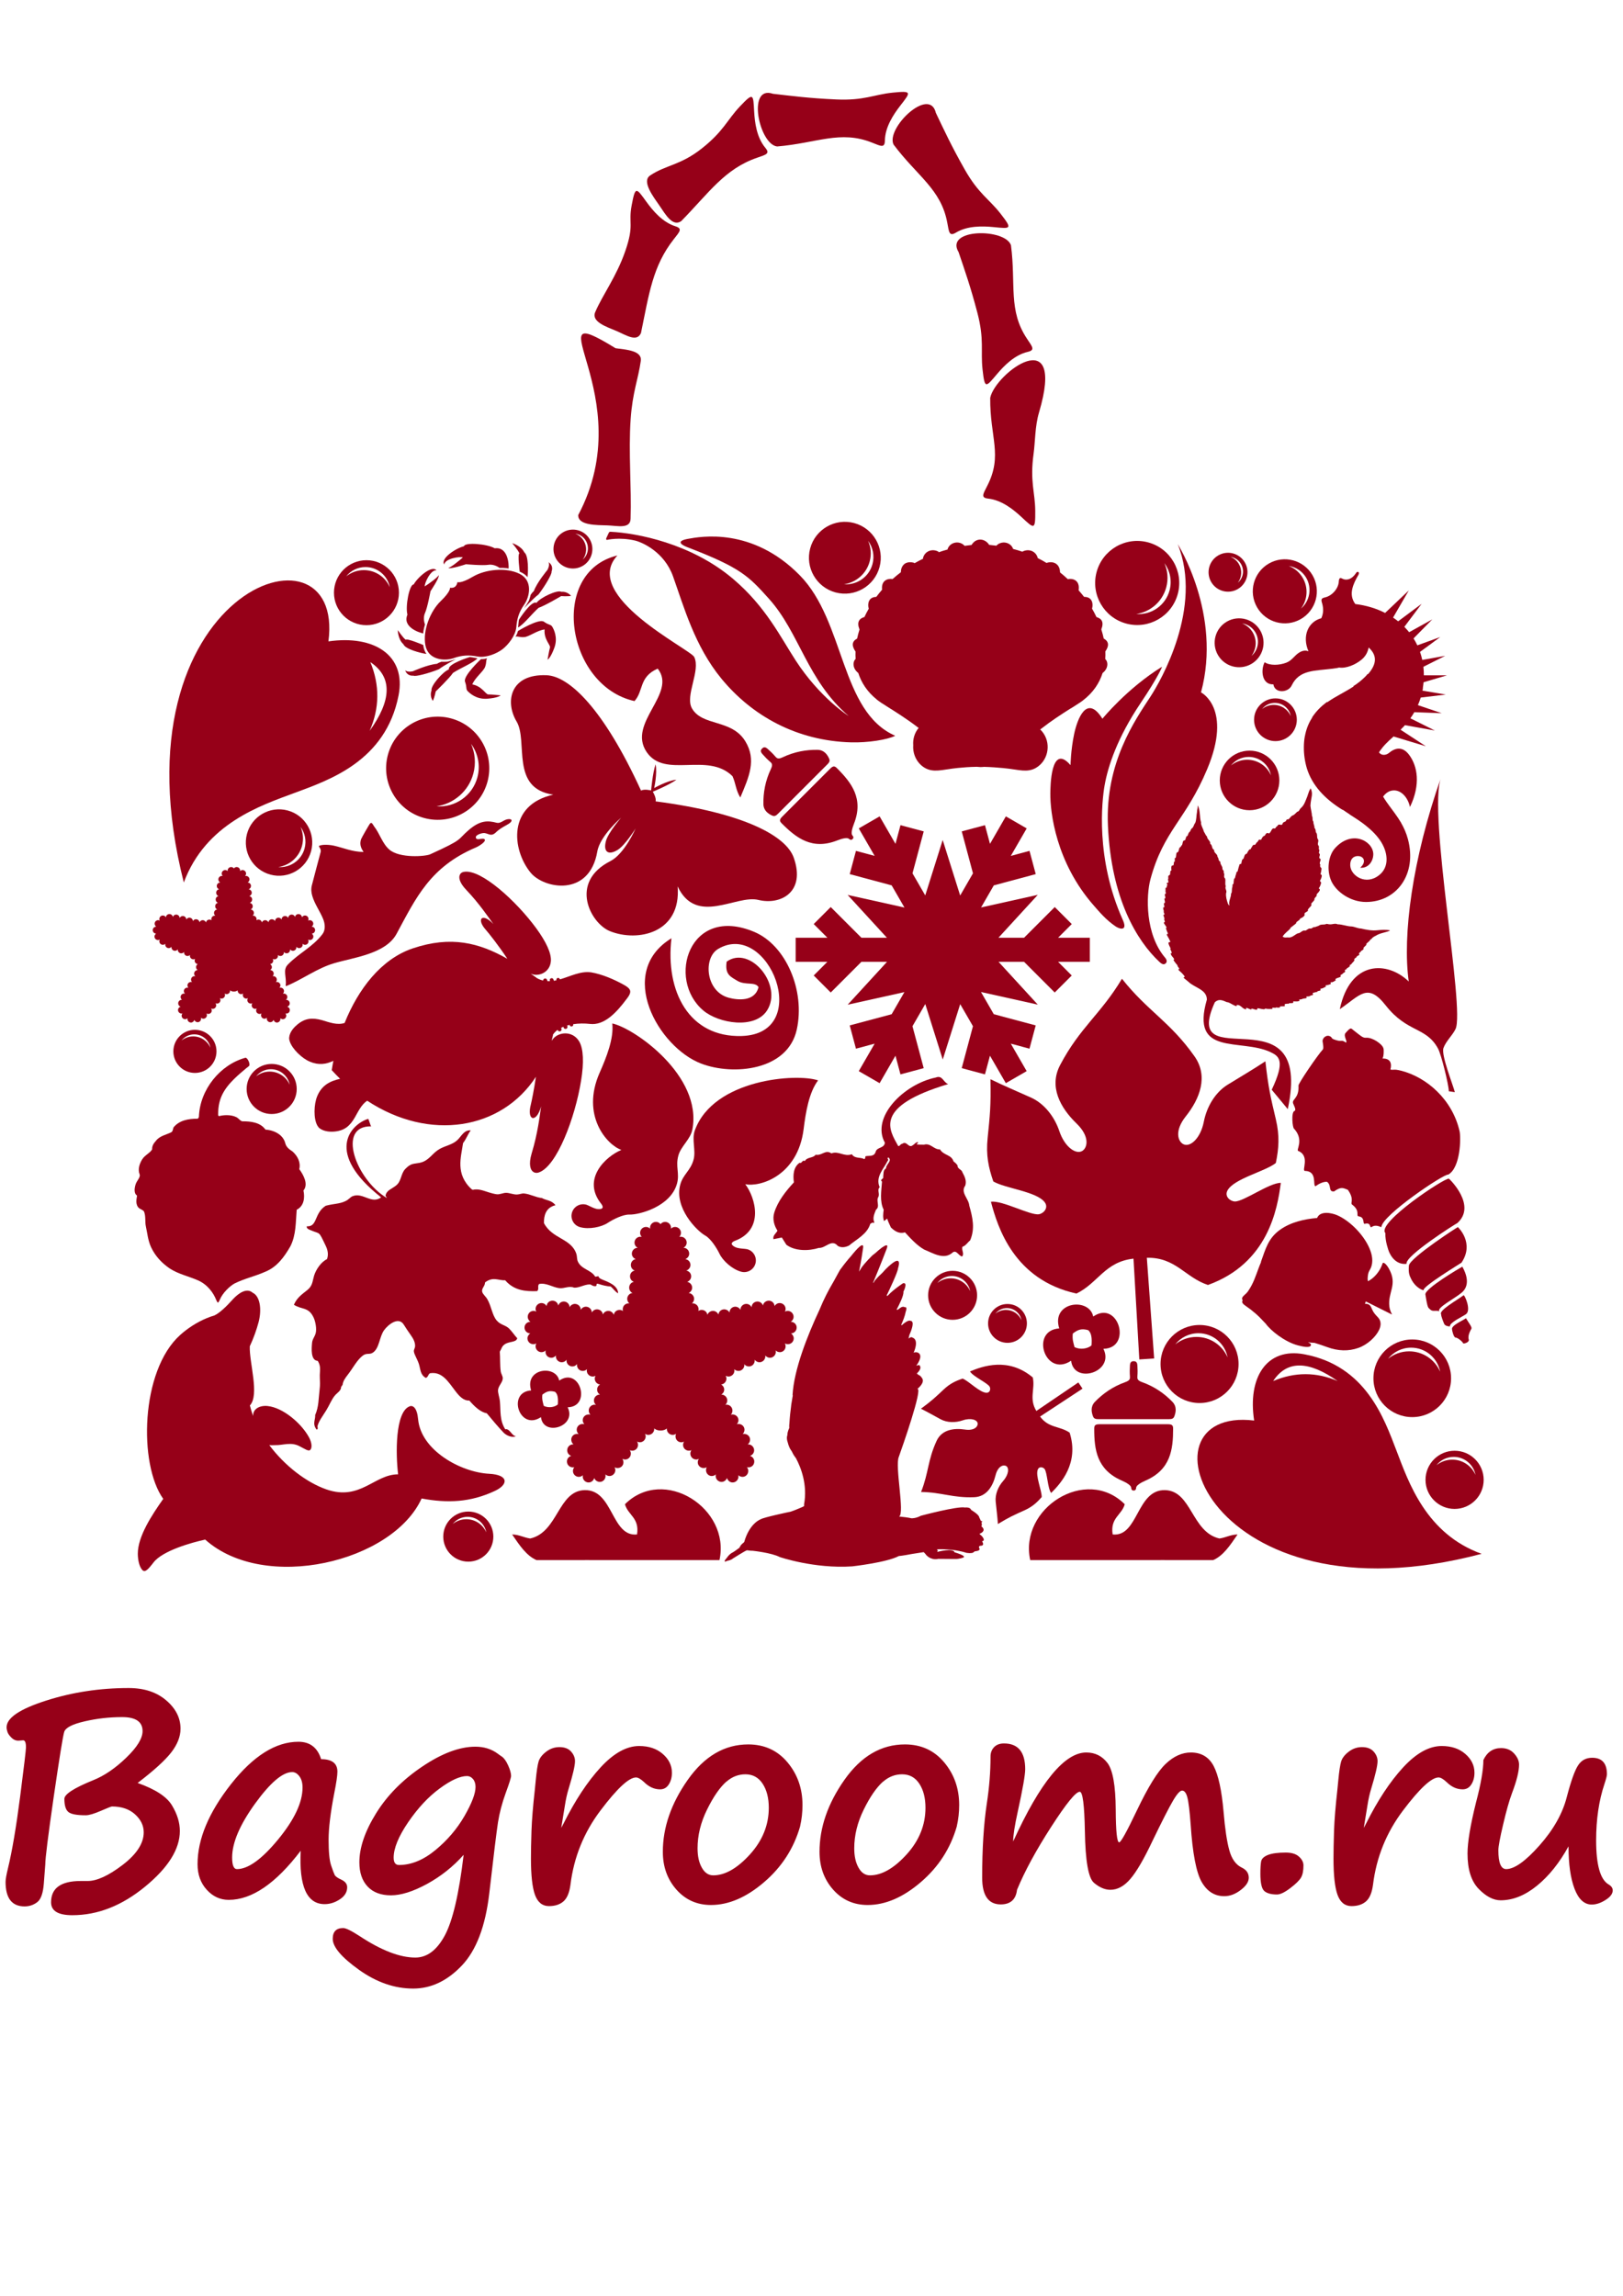 <?xml version="1.0" encoding="UTF-8" standalone="no"?>
<svg
   xmlns:dc="http://purl.org/dc/elements/1.1/"
   xmlns:cc="http://creativecommons.org/ns#"
   xmlns:rdf="http://www.w3.org/1999/02/22-rdf-syntax-ns#"
   xmlns:svg="http://www.w3.org/2000/svg"
   xmlns="http://www.w3.org/2000/svg"
   viewBox="0 0 595.276 841.89"
   id="svg128"
   height="841.89"
   width="595.276"
   version="1.1">
  <defs
     id="defs132" />
  <g
     id="Layer1000">
    <path
       id="path2"
       style="fill:#960018;fill-rule:evenodd"
       d="m 50.479,653.826 c 6.474,2.288 10.678,5.02 12.592,8.212 1.934,3.192 2.891,6.314 2.891,9.4 0,6.615 -4.238,13.426 -12.735,20.397 -8.496,6.987 -17.381,10.482 -26.71,10.482 -5.198,0 -7.787,-1.579 -7.787,-4.737 0,-5.196 3.619,-7.803 10.855,-7.803 H 32.14 c 3.388,0 7.663,-1.952 12.824,-5.889 5.16,-3.938 7.749,-7.927 7.749,-11.971 0,-2.465 -1.064,-4.665 -3.174,-6.581 -2.11,-1.916 -4.93,-2.89 -8.478,-2.89 -0.265,0 -1.631,0.549 -4.096,1.613 -2.501,1.082 -4.328,1.613 -5.516,1.613 -3.246,0 -5.374,-0.389 -6.35,-1.188 -0.992,-0.798 -1.489,-2.411 -1.489,-4.841 0,-1.685 3.529,-3.974 10.606,-6.845 4.008,-1.597 8.034,-4.328 12.043,-8.195 4.026,-3.866 6.03,-7.13 6.03,-9.789 0,-3.424 -2.483,-5.144 -7.484,-5.144 -4.665,0 -9.258,0.515 -13.763,1.561 -4.506,1.028 -6.989,2.323 -7.486,3.848 -0.479,1.509 -1.755,9.454 -3.848,23.786 -2.076,14.348 -3.104,22.63 -3.104,24.848 l -0.533,7.005 c -0.265,3.529 -1.082,5.817 -2.429,6.829 -1.367,1.028 -2.892,1.543 -4.629,1.543 -4.647,0 -6.971,-2.998 -6.971,-8.993 0,-0.94 0.302,-2.607 0.887,-5.036 1.525,-6.28 2.998,-15.005 4.451,-26.197 1.437,-11.192 2.146,-17.205 2.146,-18.075 0,-1.738 -0.337,-2.607 -1.028,-2.607 l -1.419,0.106 c -1.03,0.108 -1.952,-0.212 -2.749,-0.958 -0.798,-0.744 -1.312,-1.453 -1.561,-2.11 -0.231,-0.655 -0.355,-1.259 -0.355,-1.809 0,-3.441 4.807,-6.685 14.438,-9.771 9.631,-3.088 19.758,-4.631 30.346,-4.631 5.657,0 10.234,1.509 13.745,4.506 3.513,2.996 5.268,6.455 5.268,10.41 0,2.838 -1.118,5.729 -3.37,8.655 -2.252,2.928 -6.367,6.669 -12.362,11.246 z m 59.812,24.848 c -9.117,12.007 -17.914,18.021 -26.393,18.021 -3.12,0 -5.817,-1.224 -8.052,-3.689 -2.252,-2.466 -3.388,-5.587 -3.388,-9.4 0,-9.188 4.098,-18.96 12.256,-29.336 8.178,-10.376 16.425,-15.554 24.743,-15.554 4.22,0 7.006,2.128 8.318,6.384 3.972,0 5.977,1.525 5.977,4.577 0,1.455 -0.391,4.08 -1.154,7.891 -1.383,7.131 -2.074,12.842 -2.074,17.099 0,4.434 0.301,7.555 0.904,9.346 0.603,1.809 1.046,2.98 1.331,3.549 0.284,0.549 1.118,1.134 2.501,1.756 1.383,0.655 2.074,1.579 2.074,2.749 0,1.774 -0.886,3.244 -2.677,4.417 -1.791,1.188 -3.653,1.774 -5.587,1.774 -6.509,0 -9.436,-6.527 -8.779,-19.582 z m -3.122,-28.84 c -3.495,0 -8.035,3.867 -13.64,11.6 -5.587,7.751 -8.388,14.313 -8.388,19.722 0,2.837 0.585,4.258 1.774,4.258 4.08,0 9.116,-3.619 15.093,-10.873 5.978,-7.272 8.957,-13.604 8.957,-19.049 0,-1.738 -0.391,-3.104 -1.17,-4.132 -0.781,-1.03 -1.649,-1.527 -2.625,-1.527 z m 62.88,30.348 c -3.849,4.327 -8.318,7.873 -13.428,10.677 -5.126,2.784 -9.524,4.168 -13.23,4.168 -3.673,0 -6.528,-1.064 -8.55,-3.21 -2.022,-2.146 -3.032,-5.108 -3.032,-8.887 0,-5.373 2.022,-11.35 6.102,-17.931 4.062,-6.581 9.719,-12.31 16.937,-17.169 7.22,-4.877 13.728,-7.306 19.51,-7.306 3.194,0 5.943,0.868 8.266,2.607 0.549,0.407 1.028,0.762 1.455,1.028 0.834,0.585 1.595,1.667 2.305,3.246 0.709,1.579 1.064,2.856 1.064,3.831 0,0.62 -0.655,2.713 -1.968,6.278 -1.348,3.707 -2.288,7.308 -2.837,10.783 -0.533,3.477 -1.597,12.167 -3.192,26.054 -1.419,12.097 -4.789,20.93 -10.127,26.499 -5.338,5.587 -11.264,8.372 -17.772,8.372 -6.829,0 -13.444,-2.288 -19.882,-6.883 -6.42,-4.593 -9.631,-8.37 -9.631,-11.35 0,-2.643 1.276,-3.955 3.849,-3.955 0.992,0 3.05,1.01 6.118,3.016 7.911,5.196 14.686,7.803 20.325,7.803 4.292,0 7.893,-2.695 10.803,-8.088 2.908,-5.392 5.214,-15.253 6.917,-29.583 z m 1.241,-28.893 c -2.553,0 -5.924,1.525 -10.074,4.595 -4.168,3.068 -7.999,7.2 -11.546,12.396 -3.53,5.198 -5.286,9.508 -5.286,12.931 0,1.809 0.657,2.695 1.97,2.695 4.469,0 8.903,-1.809 13.302,-5.427 4.399,-3.619 7.963,-7.787 10.677,-12.486 2.713,-4.719 4.08,-8.284 4.08,-10.713 0,-1.206 -0.319,-2.182 -0.94,-2.909 -0.621,-0.727 -1.348,-1.082 -2.182,-1.082 z m 34.555,19.013 0.886,-1.666 c 4.204,-8.408 8.709,-15.253 13.532,-20.503 4.843,-5.25 9.56,-7.857 14.171,-7.857 3.531,0 6.42,0.958 8.656,2.908 2.234,1.934 3.352,4.24 3.352,6.899 0,1.667 -0.391,3.104 -1.154,4.292 -0.762,1.188 -1.809,1.791 -3.174,1.791 -2.146,0 -4.098,-0.886 -5.871,-2.643 -1.241,-1.152 -2.234,-1.72 -2.962,-1.72 -2.589,0 -6.935,4.026 -13.035,12.113 -6.102,8.07 -9.773,17.133 -11.015,27.225 -0.391,2.909 -1.224,4.931 -2.553,6.102 -1.312,1.152 -3.086,1.739 -5.34,1.739 -2.393,0 -4.096,-1.366 -5.108,-4.08 -0.992,-2.713 -1.489,-7.166 -1.489,-13.32 0,-2.537 0.052,-5.941 0.195,-10.252 0.142,-4.044 0.551,-8.993 1.206,-14.845 0.16,-1.527 0.284,-2.731 0.355,-3.601 0.319,-3.388 0.673,-5.711 1.064,-6.988 0.409,-1.26 1.331,-2.449 2.785,-3.549 1.455,-1.116 3.068,-1.667 4.823,-1.667 1.88,0 3.3,0.533 4.274,1.615 0.958,1.064 1.455,2.252 1.455,3.529 0,1.631 -0.78,5.002 -2.341,10.127 -0.551,1.774 -1.03,3.884 -1.401,6.35 z m 87.62,-0.567 c -2.323,8.106 -6.739,14.935 -13.231,20.485 -6.491,5.569 -12.983,8.354 -19.456,8.354 -5.126,0 -9.348,-1.88 -12.682,-5.641 -3.317,-3.759 -4.984,-8.37 -4.984,-13.851 0,-8.939 3.05,-17.736 9.134,-26.393 6.102,-8.673 13.498,-12.999 22.189,-12.999 5.923,0 10.731,2.198 14.402,6.579 3.671,4.382 5.498,9.596 5.498,15.662 0,2.643 -0.284,5.214 -0.87,7.751 z m -27.03,-16.424 c -2.429,2.146 -4.789,5.569 -7.112,10.288 -2.324,4.717 -3.477,9.436 -3.477,14.189 0,2.872 0.515,5.25 1.579,7.112 1.046,1.88 2.447,2.801 4.186,2.801 4.292,0 8.761,-2.535 13.408,-7.627 4.629,-5.09 6.953,-10.819 6.953,-17.151 0,-3.565 -0.745,-6.509 -2.252,-8.813 -1.509,-2.306 -3.619,-3.459 -6.314,-3.459 -2.573,0 -4.877,0.886 -6.917,2.659 z m 84.5,16.424 c -2.323,8.106 -6.739,14.935 -13.232,20.485 -6.491,5.569 -12.983,8.354 -19.456,8.354 -5.126,0 -9.348,-1.88 -12.682,-5.641 -3.316,-3.759 -4.984,-8.37 -4.984,-13.851 0,-8.939 3.05,-17.736 9.134,-26.393 6.102,-8.673 13.498,-12.999 22.189,-12.999 5.923,0 10.731,2.198 14.402,6.579 3.671,4.382 5.498,9.596 5.498,15.662 0,2.643 -0.284,5.214 -0.87,7.751 z m -27.03,-16.424 c -2.429,2.146 -4.789,5.569 -7.112,10.288 -2.324,4.717 -3.477,9.436 -3.477,14.189 0,2.872 0.515,5.25 1.579,7.112 1.046,1.88 2.447,2.801 4.186,2.801 4.292,0 8.761,-2.535 13.408,-7.627 4.629,-5.09 6.953,-10.819 6.953,-17.151 0,-3.565 -0.745,-6.509 -2.252,-8.813 -1.509,-2.306 -3.619,-3.459 -6.314,-3.459 -2.573,0 -4.877,0.886 -6.917,2.659 z m 49.116,39.694 c -0.425,3.565 -2.411,5.356 -5.976,5.356 -4.541,0 -6.811,-3.282 -6.811,-9.827 0,-10.588 0.567,-19.652 1.702,-27.171 0.905,-5.853 1.367,-11.6 1.367,-17.257 0,-1.349 0.425,-2.485 1.294,-3.406 0.87,-0.904 2.076,-1.365 3.637,-1.365 5.196,0 7.785,3.156 7.785,9.453 0,2.04 -0.904,7.254 -2.749,15.644 -1.098,4.984 -1.667,8.602 -1.667,10.855 9.915,-21.746 18.854,-32.635 26.818,-32.635 3.228,0 5.817,1.294 7.769,3.848 1.95,2.573 2.98,8.248 3.032,17.045 0.036,8.035 0.461,12.061 1.26,12.061 0.62,0 2.784,-3.902 6.491,-11.688 4.116,-8.637 7.645,-14.33 10.57,-17.097 2.927,-2.785 6.013,-4.168 9.224,-4.168 3.849,0 6.633,1.667 8.372,4.966 1.738,3.317 2.944,8.903 3.635,16.76 0.515,6.226 1.224,10.943 2.11,14.137 0.87,3.174 2.394,5.302 4.541,6.33 1.739,0.834 2.589,2.076 2.589,3.743 0,1.489 -0.974,2.998 -2.962,4.505 -1.968,1.507 -3.972,2.252 -6.012,2.252 -3.547,0 -6.296,-1.738 -8.302,-5.214 -1.986,-3.495 -3.334,-10.482 -4.026,-20.982 -0.373,-5.054 -0.78,-8.406 -1.223,-10.038 -0.427,-1.651 -1.082,-2.485 -1.934,-2.485 -0.763,0 -1.88,1.242 -3.334,3.725 -1.455,2.465 -3.974,7.396 -7.538,14.774 -3.138,6.651 -5.853,11.298 -8.123,13.923 -2.27,2.643 -4.699,3.956 -7.306,3.956 -2.004,0 -4.026,-0.87 -6.048,-2.589 -2.022,-1.739 -3.122,-8.017 -3.3,-18.872 -0.176,-9.667 -0.798,-14.49 -1.88,-14.49 -1.455,0 -4.948,4.292 -10.482,12.877 -5.551,8.601 -9.719,16.282 -12.522,23.075 z m 95.337,1.72 c -2.074,0 -3.617,-0.407 -4.593,-1.223 -0.994,-0.817 -1.489,-2.963 -1.489,-6.42 0,-1.934 0.088,-3.424 0.265,-4.434 0.178,-1.03 1.012,-1.827 2.519,-2.43 1.509,-0.585 3.689,-0.868 6.527,-0.868 2.112,0 3.725,0.477 4.825,1.471 1.116,0.994 1.667,2.076 1.667,3.246 0,1.95 -0.302,3.441 -0.905,4.469 -0.62,1.048 -1.932,2.342 -3.954,3.867 -2.022,1.543 -3.655,2.323 -4.861,2.323 z m 31.842,-24.423 0.886,-1.666 c 4.204,-8.408 8.709,-15.253 13.532,-20.503 4.843,-5.25 9.56,-7.857 14.171,-7.857 3.531,0 6.42,0.958 8.656,2.908 2.234,1.934 3.352,4.24 3.352,6.899 0,1.667 -0.391,3.104 -1.154,4.292 -0.762,1.188 -1.809,1.791 -3.174,1.791 -2.146,0 -4.098,-0.886 -5.871,-2.643 -1.241,-1.152 -2.234,-1.72 -2.962,-1.72 -2.589,0 -6.935,4.026 -13.035,12.113 -6.102,8.07 -9.773,17.133 -11.015,27.225 -0.391,2.909 -1.224,4.931 -2.553,6.102 -1.312,1.152 -3.086,1.739 -5.34,1.739 -2.393,0 -4.096,-1.366 -5.108,-4.08 -0.992,-2.713 -1.489,-7.166 -1.489,-13.32 0,-2.537 0.052,-5.941 0.195,-10.252 0.142,-4.044 0.551,-8.993 1.206,-14.845 0.16,-1.527 0.284,-2.731 0.355,-3.601 0.319,-3.388 0.673,-5.711 1.064,-6.988 0.409,-1.26 1.331,-2.449 2.785,-3.549 1.455,-1.116 3.068,-1.667 4.824,-1.667 1.88,0 3.3,0.533 4.274,1.615 0.958,1.064 1.455,2.252 1.455,3.529 0,1.631 -0.78,5.002 -2.341,10.127 -0.551,1.774 -1.03,3.884 -1.401,6.35 z m 75.098,6.759 c -3.334,6.066 -7.182,10.871 -11.564,14.436 -4.38,3.565 -8.831,5.356 -13.338,5.356 -2.659,0 -5.356,-1.401 -8.07,-4.202 -2.731,-2.821 -4.078,-7.13 -4.078,-12.947 0,-4.116 1.028,-10.342 3.102,-18.66 1.809,-6.845 2.715,-12.059 2.715,-15.624 1.383,-2.927 3.547,-4.382 6.491,-4.382 2.004,0 3.619,0.675 4.807,2.006 1.188,1.329 1.791,2.677 1.791,4.026 0,2.465 -0.87,5.96 -2.591,10.499 -1.01,2.697 -2.092,6.528 -3.244,11.458 -1.17,4.931 -1.757,8.106 -1.757,9.49 0,4.611 0.958,6.899 2.873,6.899 2.998,0 7.077,-2.891 12.203,-8.674 5.126,-5.781 8.478,-11.705 10.021,-17.77 1.561,-5.925 2.944,-9.809 4.168,-11.636 1.206,-1.844 2.926,-2.748 5.142,-2.748 3.601,0 5.41,2.004 5.41,6.03 0,0.585 -0.301,1.755 -0.888,3.529 -2.056,6.12 -3.068,13.037 -3.068,20.734 0,8.993 1.525,14.384 4.577,16.157 0.992,0.585 1.507,1.312 1.507,2.182 0,1.242 -0.886,2.43 -2.661,3.529 -1.756,1.118 -3.441,1.667 -5.036,1.667 -2.731,0 -4.843,-1.932 -6.314,-5.799 -1.473,-3.866 -2.2,-9.045 -2.2,-15.554 z" />
    <g
       id="Layer1001">
      <path
         id="path4"
         style="fill:#960018;fill-rule:evenodd"
         d="m 403.245,522.278 c -1.546,0 -1.911,0.423 -1.911,1.638 0,7.643 0.91,15.013 10.101,19.018 1.873,0.816 3.411,1.796 3.457,2.615 0.044,0.791 0.401,1.046 0.91,1.046 0.508,0 0.865,-0.255 0.909,-1.046 0.046,-0.819 1.582,-1.8 3.459,-2.615 9.189,-4.005 10.1,-11.375 10.1,-19.018 0,-1.214 -0.364,-1.638 -1.911,-1.638 -1.638,0 -22.385,0 -25.114,0 z m 25.433,-1.865 c 1.075,0 1.71,-0.147 2.046,-1.048 0.546,-1.455 0.995,-3.545 -0.727,-5.322 -2.867,-2.957 -6.461,-5.551 -11.193,-7.234 -1.648,-0.587 -1.688,-1.275 -1.638,-2.002 0.114,-1.592 0.092,-2.57 0,-4.093 -0.075,-1.272 -0.59,-1.548 -1.363,-1.548 -0.775,0 -1.29,0.276 -1.366,1.548 -0.09,1.523 -0.113,2.501 0,4.093 0.052,0.727 0.011,1.415 -1.638,2.002 -4.73,1.684 -8.325,4.278 -11.192,7.234 -1.723,1.777 -1.273,3.867 -0.727,5.322 0.338,0.901 0.971,1.048 2.048,1.048 1.59,0 24.794,0 25.75,0 z" />
      <path
         id="path6"
         style="fill:#960018;fill-rule:evenodd"
         d="m 176.393,241.715 c 0,0 -6.601,6.154 -5.837,8.259 0.765,2.106 0.245,2.689 0.929,3.414 0.685,0.725 3.151,3.13 7.178,2.841 4.027,-0.288 4.97,-1.229 4.97,-1.229 0,0 -3.657,-0.387 -4.562,-0.345 -0.907,0.041 -2.293,-3.058 -5.852,-3.672 1.038,-2.541 4.09,-4.756 4.701,-6.432 0.612,-1.675 0.253,-2.53 0.737,-3.156 -1.13,0.376 -2.264,0.32 -2.264,0.32 z m -4.055,-0.773 c 0,0 -8.254,2.483 -7.681,4.533 -2.226,0.794 -6.793,6.099 -6.379,7.704 -0.605,1.597 -0.064,3.095 0.5,3.849 0.628,-1.399 1.039,-3.483 1.039,-3.483 0,0 5.038,-4.835 6.342,-6.804 2.863,-1.839 7.411,-3.654 8.965,-5.328 -1.581,-0.329 -2.786,-0.47 -2.786,-0.47 z m -10.409,1.726 c 0,0 -1.088,0.34 -1.673,0.762 -3.397,0.263 -8.784,2.713 -8.784,2.713 0,0 -1.809,0.515 -2.877,-0.321 0.641,1.702 1.947,2.047 3.093,1.948 0.591,0.442 5.525,-0.83 9.303,-2.356 2.015,-1.558 6.32,-3.746 6.32,-3.746 0,0 -2.551,0.923 -3.576,0.994 -1.026,0.07 -1.806,0.005 -1.806,0.005 z m -5.518,-2.857 c -2.023,-0.289 -7.771,-1.73 -8.441,-3.551 -2.044,-1.821 -2.073,-5.198 -2.073,-5.198 0,0 1.952,2.912 2.92,3.543 0.406,-0.633 6.426,1.919 6.426,1.919 0,0 0.113,1.836 1.169,3.288 z m -1.16,-7.53 c -1.341,-0.227 -7.776,-2.264 -5.816,-6.886 -0.835,-3.131 0.747,-11.2 2.306,-11.069 1.266,-2.444 6.615,-7.252 8.363,-5.182 -2.211,-0.304 -4.492,4.88 -4.301,5.878 1.326,-0.83 5.124,-3.532 5.099,-4.162 0.438,0.861 -3.013,5.947 -3.013,5.947 0,0 -1.093,5.99 -2.007,7.993 -0.915,2.003 -8e-4,4.199 -8e-4,4.199 0,0 -0.695,2.3 -0.63,3.282 z m 34.722,-0.884 c 0,0 7.698,-4.711 9.522,-3.41 1.823,1.301 2.526,0.956 3.04,1.81 0.515,0.854 2.171,3.874 0.814,7.677 -1.357,3.803 -2.516,4.459 -2.516,4.459 0,0 0.607,-3.627 0.89,-4.488 0.282,-0.862 -2.332,-3.029 -1.969,-6.622 -2.728,0.32 -5.679,2.666 -7.457,2.806 -1.778,0.141 -2.505,-0.435 -3.238,-0.136 0.665,-0.988 0.914,-2.095 0.914,-2.095 z m 0.342,-4.115 c 0,0 4.605,-7.287 6.426,-6.186 1.36,-1.931 7.697,-4.91 9.131,-4.08 1.701,-0.156 2.999,0.767 3.574,1.513 -1.516,0.231 -3.635,0.068 -3.635,0.068 0,0 -6.007,3.558 -8.255,4.286 -2.539,2.265 -5.506,6.161 -7.535,7.209 0.106,-1.611 0.294,-2.81 0.294,-2.81 z m 4.303,-9.123 c 0,0 0.619,-0.958 1.182,-1.408 1.164,-3.202 4.968,-7.734 4.968,-7.734 0,0 0.981,-1.605 0.462,-2.858 1.468,1.074 1.451,2.424 1.048,3.502 0.268,0.688 -2.28,5.1 -4.763,8.331 -2.04,1.525 -5.302,5.085 -5.302,5.085 0,0 1.573,-2.21 1.916,-3.179 0.342,-0.97 0.488,-1.738 0.488,-1.738 z m -5.242,11.771 c 0.275,-3.132 0.957,-5.471 2.923,-8.282 1.965,-2.812 3.255,-8.776 -1.771,-11.241 -5.026,-2.465 -12.594,-1.59 -17.077,1.063 -4.483,2.653 -5.67,1.99 -5.67,1.99 0,0 -0.153,1.143 -0.919,1.718 -0.766,0.575 -1.801,0.348 -1.801,0.348 0,0 0.321,1.321 -3.437,4.93 -3.757,3.608 -6.628,10.665 -5.6,16.168 1.028,5.502 7.12,5.858 10.355,4.718 3.236,-1.141 5.671,-1.171 8.762,-0.597 3.091,0.574 7.04,-1.038 9.174,-2.681 2.133,-1.642 4.786,-5.002 5.061,-8.134 z m 4.098,-18.279 c 0.263,-2.027 0.417,-7.95 -1.159,-9.084 -1.206,-2.457 -4.453,-3.391 -4.453,-3.391 0,0 2.283,2.661 2.631,3.762 -0.719,0.222 0.127,6.705 0.127,6.705 0,0 1.738,0.601 2.854,2.008 z m -6.943,-3.136 c 0.141,-1.353 -0.098,-8.098 -5.077,-7.449 -2.792,-1.644 -10.99,-2.282 -11.281,-0.745 -2.694,0.564 -8.759,4.43 -7.234,6.669 0.3,-2.212 5.906,-3.02 6.815,-2.569 -1.155,1.055 -4.776,3.99 -5.376,3.797 0.713,0.652 6.537,-1.309 6.537,-1.309 0,0 6.065,0.552 8.239,0.208 2.174,-0.344 4.046,1.125 4.046,1.125 0,0 2.402,-0.053 3.331,0.273 z" />
      <path
         id="path8"
         style="fill:#960018;fill-rule:evenodd"
         d="m 134.972,410.312 c -6.537,2.112 -15.898,12.486 4.821,28.768 -3.58,2.651 -6.671,-1.957 -10.489,-0.42 -0.845,0.34 -1.28,1.171 -2.621,1.81 -2.25,1.069 -4.267,0.891 -7.222,1.693 -4.352,2.769 -2.918,7.812 -6.956,7.531 -0.114,0.917 0.915,1.202 1.484,1.447 3.613,1.57 2.741,-0.011 5.503,5.758 0.781,1.627 1.032,3.276 0.432,4.849 -2.088,0.944 -4.049,3.8 -4.728,6.059 -0.595,1.98 -0.515,3.702 -2.464,5.253 -2.233,1.78 -3.755,2.777 -4.936,5.403 2.938,1.905 5.395,0.689 7.266,4.769 0.643,1.4 1.143,4.043 0.729,5.648 -0.344,1.339 -1.216,2.152 -1.336,3.582 -0.169,1.977 -0.586,6.422 2.086,6.581 1.351,2.121 0.656,3.813 0.761,6.023 0.076,1.587 0.118,2.888 -0.063,4.365 -0.424,3.421 -0.281,6.401 -1.64,9.47 0.145,1.781 -1.161,3.214 0.551,5.367 0.703,-0.292 0.2,-0.905 0.328,-1.384 0.5,-1.86 1.896,-3.623 3.18,-5.697 1.191,-1.929 1.979,-4.095 3.264,-5.551 0.88,-0.998 2.226,-1.648 2.202,-3.129 0.368,-0.196 0.307,-0.497 0.54,-0.725 0.167,-1.359 0.965,-2.466 1.994,-3.787 1.737,-2.223 3.202,-5.133 5.264,-6.784 1.543,-1.236 2.538,-0.339 3.807,-1.166 2.459,-1.599 2.385,-5.836 4.154,-8.261 1.478,-2.032 5.264,-5.082 7.187,-2.069 0.73,1.149 1.568,2.456 2.513,3.764 1.164,1.609 1.743,2.925 1.66,4.289 -0.036,0.604 -0.525,1.192 -0.437,1.841 0.157,1.206 1.264,2.803 1.832,4.574 0.628,1.967 0.462,3.978 2.56,5.113 0.986,-0.455 0.728,-1.205 1.502,-1.711 4.42,-0.711 6.589,2.936 9.385,6.612 1.227,1.611 2.888,3.536 5.041,3.387 1.976,2.251 4.024,4.225 6.43,4.694 1.693,2.049 4.101,4.929 6.115,7.047 1.209,1.279 3.45,1.986 4.553,1.328 -1.499,-0.014 -2.295,-2.982 -3.907,-2.509 -2.123,-3.322 -1.64,-6.792 -1.959,-10.204 -0.158,-1.659 -0.812,-3.134 -0.683,-4.301 0.16,-1.46 1.714,-2.753 1.73,-4.214 0.009,-0.811 -0.634,-1.656 -0.747,-2.49 -0.335,-2.473 -0.153,-4.995 -0.345,-7.266 0.742,-1.192 0.638,-1.828 1.721,-2.634 1.684,-1.248 4.288,-0.644 4.686,-2.293 -1.029,-1.075 -1.759,-2.282 -2.943,-3.499 -1.314,-1.352 -3.183,-1.312 -4.633,-3.046 -1.648,-1.975 -1.883,-5.118 -3.394,-7.746 -0.635,-1.1 -1.686,-1.832 -1.9,-2.765 -0.284,-1.245 1.001,-1.926 1.053,-3.402 2.935,-2.279 4.942,-0.64 7.37,-0.805 3.316,3.821 7.461,4.132 11.711,3.997 0.879,-0.721 0.018,-1.859 0.745,-2.622 2.641,-0.537 4.931,1.229 7.429,1.525 1.822,0.213 3.541,-0.95 5.399,-0.178 1.885,0.117 3.815,-1.209 5.757,-1.19 0.519,0.003 0.801,0.482 1.558,0.612 1.802,0.312 0.058,-1.338 1.857,-0.734 1.196,0.404 2.802,0.802 4.29,0.898 0.918,0.751 1.704,2.044 2.699,2.468 -0.09,-2.938 -3.77,-4.186 -5.862,-5.042 -2.444,-1.007 -0.132,-1.498 -2.534,-1.015 -1.473,-2.543 -4.981,-2.636 -6.356,-5.525 -0.429,-0.902 -0.276,-1.968 -0.55,-2.809 -1.9,-5.812 -8.849,-5.458 -11.912,-11.349 -0.036,-2.487 0.54,-5.697 4.232,-6.541 -1.417,-1.891 -3.324,-1.709 -4.972,-2.64 -2.21,-0.211 -4.274,-1.449 -6.54,-1.675 -0.825,-0.083 -1.539,0.321 -2.523,0.371 -1.429,0.076 -2.834,-0.626 -4.115,-0.61 -1.113,0.015 -2.256,0.668 -3.411,0.529 -0.803,-0.095 -1.979,-0.417 -2.767,-0.656 -2.092,-0.633 -3.853,-1.478 -6.099,-0.962 -0.08,-0.18 -0.19,-0.233 -0.318,-0.2 -6.084,-5.655 -3.874,-11.757 -3.157,-16.936 1.17,-1.506 1.699,-3.17 2.814,-4.687 -2.576,-0.16 -3.388,2.229 -5.011,3.677 -1.802,1.607 -4.204,1.938 -6.341,3.123 -2.444,1.35 -3.523,3.58 -5.977,4.665 -2.011,0.891 -3.657,0.403 -5.21,1.441 -0.506,0.333 -1.203,0.976 -1.536,1.337 -1.588,1.732 -1.335,4.366 -3.234,5.927 -1.679,1.384 -3.572,1.736 -3.945,3.809 0.175,0.286 0.349,0.571 0.526,0.857 -11.396,-6.763 -18.581,-26.63 -5.723,-26.29 -0.29,0.151 -0.923,-2.876 -1.226,-2.741 z" />
      <path
         id="path10"
         style="fill:#960018;fill-rule:evenodd"
         d="m 531.395,400.183 c -0.086,-2.595 -2.751,-13.403 -3.948,-15.631 -4.359,-8.097 -11.259,-5.741 -19.198,-15.855 -6.648,-8.465 -9.313,-3.784 -16.842,1.375 3.805,-17.992 17.431,-17.75 25.284,-10.152 -2.343,-16.748 1.236,-44.675 11.862,-74.865 -4.971,12.951 8.879,85.045 5.288,92.325 -1.2,2.43 -3.512,4.411 -4.414,6.941 -0.92,2.592 3.595,13.76 4.168,16.176 -0.248,-0.07 -1.955,-0.253 -2.2,-0.314 z" />
      <path
         id="path12"
         style="fill:#960018;fill-rule:evenodd"
         d="m 321.5,256.474 0.005,-0.027 c -3.416,-2.757 -5.568,-6.076 -6.713,-9.659 l -0.011,-0.007 c -2.103,-1.641 -2.103,-4.052 -0.975,-5.129 l 0.018,0.012 c -0.065,-0.914 -0.077,-1.836 -0.041,-2.761 l -0.028,-0.021 c -0.564,-0.821 -0.872,-1.59 -0.974,-2.256 v -0.462 c 0.102,-0.82 0.616,-1.487 1.589,-2 l 0.004,0.003 c 0.232,-1.119 0.526,-2.231 0.876,-3.329 l -0.008,-0.008 c -1.077,-2.718 -0.103,-4 1.795,-4.565 l 0.008,0.01 c 0.487,-1.048 1.016,-2.075 1.597,-3.068 l -0.015,-0.018 c -0.452,-1.507 -0.264,-4.242 2.776,-4.307 0.675,-0.91 1.382,-1.788 2.12,-2.635 -0.366,-3.392 2.016,-4.183 3.855,-3.908 0.98,-0.879 1.995,-1.714 3.044,-2.504 0.006,-1.527 0.619,-2.547 1.487,-3.16 v 0 2.086 -2.086 c 0.923,-0.564 2.154,-0.667 3.436,-0.256 l 0.042,0.14 c 1.043,-0.601 2.108,-1.163 3.192,-1.688 l -0.054,-0.196 c 0.616,-2.564 3.385,-3.641 5.693,-2.359 l 0.039,0.209 c 1.095,-0.379 2.202,-0.722 3.318,-1.029 l -0.024,-0.154 c 0.308,-0.872 0.872,-1.539 1.641,-1.949 v 0 1.685 -1.685 c 1.385,-0.769 3.333,-0.616 4.564,0.718 l 0.004,0.065 c 0.869,-0.133 1.741,-0.245 2.613,-0.337 l -0.001,-0.036 v 0 c 0.102,-0.154 0.205,-0.359 0.359,-0.512 v 0.511 -0.511 c 1.487,-1.898 4.102,-1.898 5.744,0.051 v 0.438 -0.438 c 0.102,0.154 0.205,0.308 0.308,0.461 v 0.004 c 0.899,0.081 1.788,0.182 2.669,0.301 0.666,-0.767 1.64,-1.126 2.562,-1.177 v 0 1.585 -1.585 c 1.527,-0.051 3.053,0.807 3.578,2.373 1.138,0.294 2.26,0.628 3.366,1.002 2.35,-1.264 5.05,-0.192 5.669,2.355 1.094,0.545 2.17,1.138 3.228,1.781 l 0.007,-0.023 c 2.513,-0.82 4.872,0.359 4.923,3.436 l -0.014,0.033 c 0.975,0.782 1.935,1.614 2.878,2.498 l 0.008,-0.018 c 1.846,-0.359 4.511,0.409 3.95,4.099 0.616,0.7 1.231,1.433 1.846,2.209 l 0.16,0.205 c 3.173,-0.048 3.378,2.769 2.917,4.307 0.583,0.998 1.125,2.03 1.621,3.087 1.918,0.567 2.825,1.841 1.777,4.519 0.356,1.117 0.655,2.248 0.89,3.386 l 0.019,-0.017 c 0.923,0.513 1.436,1.179 1.538,2 v 0 0.462 c -0.051,0.664 -0.408,1.431 -0.969,2.249 0.038,0.936 0.026,1.868 -0.039,2.793 1.162,1.085 1.152,3.479 -0.94,5.112 l -0.024,0.015 c -1.19,3.738 -3.476,7.19 -7.161,10.013 l -0.033,0.026 -0.031,0.024 -0.031,0.024 -0.031,0.024 -0.032,0.024 -0.022,0.017 -0.009,0.007 -0.013,0.01 -0.018,0.014 -0.004,0.003 -0.022,0.017 -0.005,0.005 -0.017,0.012 -0.015,0.011 -0.007,0.005 -0.023,0.017 -0.002,0.002 -0.02,0.014 -0.012,0.009 -0.011,0.008 -0.021,0.016 -9e-4,5e-4 -0.023,0.017 -0.008,0.006 -0.014,0.01 -0.018,0.013 -0.005,0.003 -0.023,0.017 -0.005,0.004 -0.018,0.013 -0.015,0.011 -0.008,0.006 -0.023,0.017 -0.001,9e-4 -0.021,0.015 -0.011,0.008 -0.012,0.009 -0.02,0.015 -0.002,0.001 -0.046,0.033 -0.017,0.012 -0.006,0.004 -0.023,0.016 -0.004,0.003 -0.019,0.013 -0.013,0.01 -0.01,0.007 -0.023,0.016 -4e-4,5e-4 -0.023,0.016 -0.01,0.007 -0.013,0.009 -0.02,0.014 -0.003,0.002 -0.023,0.016 -0.007,0.005 -0.017,0.012 -0.016,0.011 -0.007,0.005 -0.024,0.016 -0.003,0.002 -0.02,0.014 -0.013,0.009 -0.055,0.037 -0.003,0.002 -0.01,0.006 -0.014,0.01 -0.019,0.013 -0.005,0.003 -0.024,0.016 -0.005,0.004 -0.018,0.012 -0.015,0.011 -0.008,0.005 -0.024,0.016 -0.002,0.002 -0.021,0.014 -0.012,0.008 -0.011,0.008 -0.022,0.015 -0.002,0.001 -0.024,0.015 -0.008,0.006 -0.015,0.01 -0.018,0.012 -0.005,0.004 -0.024,0.016 -0.005,0.003 -0.019,0.012 -0.015,0.01 -0.009,0.006 -0.024,0.015 -9e-4,9e-4 -0.023,0.015 -0.011,0.007 -0.013,0.008 -0.021,0.014 -0.003,0.001 -0.024,0.016 -0.007,0.005 -0.01,0.006 -0.005,0.004 -0.002,9e-4 -0.003,0.003 -0.004,0.003 -0.005,0.004 -0.002,0.001 -0.003,0.002 -0.005,0.003 v 5e-4 l -0.005,0.003 -0.01,0.007 h -5e-4 l -0.005,0.003 -0.015,0.01 -0.003,0.002 -0.001,0.001 -0.005,0.003 -0.001,5e-4 -0.004,0.003 -0.004,0.002 -9e-4,4e-4 -0.005,0.003 -0.001,9e-4 -0.004,0.002 -0.004,0.002 -4e-4,5e-4 -0.005,0.003 -0.002,9e-4 -0.003,0.002 -0.005,0.002 h -5e-4 l -0.005,0.003 -0.002,0.001 -0.002,0.001 -0.005,0.002 c -0.718,0.461 -1.487,0.974 -2.308,1.488 -0.273,0.171 -0.551,0.333 -0.832,0.485 -3.301,2.083 -7.023,4.517 -10.451,7.207 -0.125,0.095 -0.257,0.183 -0.395,0.265 l -0.097,0.077 c 3.887,3.777 3.456,9.852 -0.174,13.095 -3.283,2.923 -6.565,1.95 -10.463,1.436 -0.137,-0.045 -4.838,-0.661 -9.926,-0.795 -0.455,0.051 -0.908,0.077 -1.357,0.077 -0.455,-0.008 -0.911,-0.041 -1.369,-0.097 -5.117,0.073 -9.819,0.766 -9.965,0.814 -3.847,0.513 -7.18,1.487 -10.462,-1.436 -2.035,-1.843 -3.067,-4.6 -2.859,-7.33 -0.165,-2.189 0.455,-4.46 1.985,-6.311 l -0.206,-0.16 c -0.053,-0.028 -0.103,-0.06 -0.151,-0.097 -3.898,-2.975 -8.103,-5.642 -11.642,-7.847 l 0.002,-0.006 c -0.478,-0.288 -0.924,-0.577 -1.336,-0.865 -0.103,-0.051 -0.256,-0.154 -0.359,-0.205 l 0.005,-0.015 c -0.624,-0.402 -1.187,-0.834 -1.748,-1.267 z" />
      <path
         id="path14"
         style="fill:#960018;fill-rule:evenodd"
         d="m 75.26,564.574 c -5.051,1.102 -15.622,4.067 -18.948,8.388 -2.105,2.731 -3.201,3.869 -4.183,2.689 -1.059,-1.206 -1.563,-3.633 -1.583,-5.834 -0.032,-6.398 5.147,-14.232 9.33,-20.168 -9.069,-12.608 -8.383,-47.014 6.221,-60.115 0.617,-0.556 1.265,-1.09 1.936,-1.605 l 0.073,-0.056 0.018,-0.015 c 3.114,-2.387 6.659,-4.32 10.568,-5.495 1.931,-0.941 4.299,-3.23 6.36,-5.512 3.446,-3.833 6.024,-4.216 7.609,-2.808 2.66,1.222 3.413,5.928 2.219,10.673 -0.8,3.012 -1.905,6.075 -3.263,8.979 -0.235,5.993 3.658,17.835 0.035,21.692 0.152,0.596 0.318,1.19 0.495,1.776 0.21,0.707 0.448,1.411 0.708,2.107 -0.163,-2.627 2.41,-3.97 5.306,-3.669 5.631,0.564 12.527,6.415 15.286,11.692 0.908,1.822 1.101,3.582 0.354,4.39 -0.641,0.64 -1.89,-0.306 -3.933,-1.342 -3.146,-1.674 -6.075,-0.314 -8.922,-0.398 -0.775,0.001 -1.507,0.093 -2.188,-0.023 5.707,7.64 13.668,13.706 20.955,16.256 12.453,4.327 17.587,-5.569 26.306,-5.521 -0.899,-7.409 -1.121,-22.831 4.186,-24.934 1.242,-0.522 2.771,0.531 3.143,4.713 1.036,11.403 15.591,19.465 26.068,20.013 7.267,0.378 7.092,3.971 2.052,6.303 -8.926,4.179 -17.311,4.537 -26.828,2.758 -10.694,23.412 -57.674,34.517 -79.382,15.066 z" />
      <path
         id="path16"
         style="fill:#960018;fill-rule:evenodd"
         d="m 271.305,567.267 c 0,0 0.12,-0.173 0.343,-0.41 -0.161,-0.173 1.3,-1.36 1.3,-1.36 1.968,-7.027 6.112,-8.403 6.112,-8.403 1.139,-0.7 10.305,-2.628 10.305,-2.628 0.555,0.032 3.366,-1.157 5.101,-1.915 0.174,-0.102 0.332,-0.2 0.48,-0.3 l -0.032,-0.596 c 1.304,-7.205 -1.125,-13.45 -2.989,-16.941 l -0.287,-0.392 c -0.481,-0.635 -0.936,-1.409 -1.31,-2.236 l -0.245,-0.334 c -0.842,-1.268 -1.118,-2.687 -1.118,-2.687 -0.685,-1.806 -0.163,-2.838 -0.163,-2.838 -0.063,-0.613 0.218,-1.547 0.676,-2.598 l 0.002,-0.163 -0.018,-0.184 c -0.018,-0.425 0.008,-0.883 0.075,-1.351 0.13,-2.36 0.412,-4.718 0.592,-6.064 0.049,-0.584 0.137,-1.225 0.273,-1.912 0.111,-0.765 0.242,-1.55 0.383,-2.339 l -0.101,0.032 c 0.491,-9.347 5.417,-21.821 9.911,-31.419 l 0.119,-0.281 c 1.455,-3.557 3.114,-6.738 4.704,-9.44 l 0.361,-0.625 v 0 l 0.027,-0.051 0.007,-0.009 c 1.404,-2.62 2.307,-4.178 2.307,-4.178 1.636,-2.228 2.922,-3.816 3.949,-4.939 1.976,-2.498 5.034,-5.973 4.45,-2.819 0,0 -0.63,4.584 -1.454,8.43 0.359,-0.494 0.77,-1.243 0.77,-1.243 1.163,-1.811 4.123,-4.701 4.123,-4.701 l 1.034,-0.806 c 0.721,-0.667 1.563,-1.379 2.541,-2.131 l 0.117,-0.045 c 1.336,-0.952 2.312,-1.251 1.473,0.767 0,0 -2.229,5.875 -4.919,12.274 0.156,0.174 0.742,-0.934 0.742,-0.934 0.904,-1.066 1.817,-1.974 2.678,-2.744 1.641,-1.921 3.18,-3.13 3.18,-3.13 4.306,-3.574 2.567,1.476 2.567,1.476 -0.021,1.27 -3.297,8.166 -4.16,9.948 0.047,0.274 0.286,0.144 0.451,0.019 2.12,-2.283 5.558,-4.493 5.558,-4.493 1.925,-0.38 0.122,3.113 0.122,3.113 0.232,1.25 -1.554,4.8 -2.452,6.481 0.041,0.431 0.609,-0.062 0.609,-0.062 l 0.227,-0.13 c 1.123,-1.014 1.835,-0.812 2.168,-0.585 0.71,-0.181 0.67,0.595 0.269,1.742 -0.239,1.351 -0.945,3.16 -1.603,4.654 0.037,0.156 0.12,0.23 0.218,0.254 l 0.034,-0.145 c 1.707,-1.481 2.643,-1.776 3.129,-1.54 1.579,0.107 0.493,3.174 -0.416,5.213 -0.141,0.766 -0.309,1.321 -0.309,1.321 1.006,-0.871 1.405,-0.41 1.405,-0.41 2.697,0.879 0.469,5.552 0.469,5.552 1.33,-0.508 2.046,0.318 2.046,0.318 1.363,1.392 -1.098,4.488 -1.098,4.488 1.422,-0.586 1.371,0.101 1.371,0.101 0.632,0.86 -0.557,2.183 -1.248,2.844 0.489,-0.11 0.554,0.037 0.395,0.294 0.959,0.169 1.577,1.222 1.577,1.222 1.343,1.737 -1.67,4.023 -1.67,4.023 2.089,-0.328 -5.574,21.458 -6.791,24.882 -1.534,3.355 2.249,20.821 0.091,21.91 1.483,0.151 3.378,0.379 4.532,0.649 0,0 1.496,0.126 3.466,-0.929 0,0 13.495,-3.616 16.177,-3.009 0,0 1.925,-0.252 2.224,0.861 0,0 2.981,1.721 2.999,2.779 0,0 0.342,0.602 0.613,1.296 0.174,-0.018 0.502,0.014 0.462,0.278 -0.02,0.142 -0.148,0.186 -0.283,0.212 0.193,0.615 0.266,1.216 -0.054,1.47 0,0 2.072,1.298 -0.237,2.581 0,0 -0.933,-0.017 0.199,0.742 0,0 1.96,1.865 0.317,2.166 0,0 1.239,1.662 -0.625,1.632 0,0 -0.648,0.041 -0.45,0.784 0,0 0.091,0.096 0.131,0.218 0.329,0.72 -0.818,0.953 -1.657,1.029 -0.129,0.087 -0.279,0.186 -0.446,0.275 l -0.001,0.002 -0.003,0.002 -0.013,0.018 -0.008,0.015 -0.006,0.011 -0.001,0.002 -0.02,0.019 9e-4,0.003 -0.019,0.021 -0.009,0.008 -0.015,0.011 -0.02,0.019 -0.005,0.001 -0.026,0.016 -0.006,0.009 -0.021,0.009 -0.059,0.039 -0.029,0.01 -0.017,0.008 -0.016,0.008 -0.03,0.013 -0.002,4e-4 -0.035,0.015 -0.014,0.006 -0.021,0.006 -0.029,0.01 -0.008,0.002 -0.036,0.01 -0.081,0.02 -0.04,0.011 -4e-4,-0.002 -0.044,0.006 -0.02,0.005 -0.113,0.016 -0.01,0.003 -0.126,0.011 v 0 l -0.267,0.018 c -0.261,0.031 -0.535,0.03 -0.818,-0.023 l -0.008,-0.003 -0.034,-0.001 -0.003,9e-4 -0.036,-0.004 -0.019,-10e-5 -0.019,-0.005 -0.034,-0.001 -0.005,0.001 -0.036,-0.008 -0.019,0.002 -0.015,-0.003 -0.033,-0.005 -0.005,0.001 -0.029,-0.003 -0.023,-9e-4 -0.007,-0.001 -0.065,-0.005 -0.023,-0.006 -0.004,-0.002 -0.03,-7e-4 -0.01,-0.003 -0.018,-0.002 -0.023,-9e-4 -0.002,-0.003 -0.025,-5e-4 -0.01,-0.003 -0.013,-0.004 -0.025,-0.002 -0.022,-0.001 -0.011,-7e-4 -0.006,-0.004 -0.022,-0.001 -0.018,-0.008 -0.008,0.002 -0.003,9e-4 -0.018,-0.002 -0.003,9e-4 -0.01,-0.003 -0.007,-0.002 -4e-4,-0.002 -0.005,0.001 -0.017,-0.004 -0.006,-0.002 -0.005,-3e-4 c -4.94,-1.597 -10.561,-1.285 -10.561,-1.285 l -0.29,0.092 c 0.376,0.096 0.541,0.343 0.152,0.877 l 0.005,-0.001 0.01,-0.003 0.02,-0.005 c 0.484,-0.126 5.865,-1.486 6.37,0.148 0,0 4.593,1.291 3.173,1.937 0,0 -1.577,0.555 -2.914,0.515 0,0 -4.385,-0.019 -6.25,-0.051 l -0.003,9e-4 -0.005,0.001 -0.005,0.001 -0.012,0.003 c -0.155,0.047 -1.028,0.27 -2.009,-10e-4 l -0.068,-0.022 -0.013,-0.002 c -1.506,-0.369 -2.315,-1.415 -2.315,-1.415 -0.258,-0.364 -0.572,-0.704 -0.915,-1.033 -2.229,0.371 -4.292,0.671 -4.292,0.671 -3.53,0.682 -4.837,0.764 -4.837,0.764 -4.344,2.357 -17.097,3.787 -17.097,3.787 -13.877,0.93 -26.588,-3.423 -26.588,-3.423 -3.011,-1.584 -9.975,-2.305 -9.975,-2.305 l -0.026,0.002 -0.03,-8e-4 -0.028,5e-4 -0.023,-9e-4 -0.027,-0.002 -0.017,0.001 -0.007,-0.002 -0.03,9e-4 -0.025,-0.002 -0.025,-4e-4 -0.024,0.001 -0.024,-0.004 -0.015,0.002 -0.013,-0.002 -0.025,-0.002 -0.026,0.002 -0.025,-0.002 -0.021,3e-4 -0.025,-0.002 -0.002,-0.001 -0.021,3e-4 -0.027,-0.003 -0.019,0.002 -0.025,-0.002 -0.023,-9e-4 -0.022,-0.003 v 0 h -0.027 l -0.02,-0.002 -0.021,-0.001 -0.024,-0.002 -0.02,-0.002 -0.012,-2e-4 -0.013,-2e-4 -0.019,-0.005 -0.015,0.004 -0.004,-0.002 -0.023,-9e-4 -0.02,-0.003 -0.021,0.002 -0.005,-0.006 -0.018,-6e-4 -0.016,-9e-4 -0.02,-0.002 -0.023,-8e-4 -0.019,-0.005 -0.019,-1e-4 -0.021,4e-4 -0.016,-10e-4 -0.018,-0.006 -0.02,-0.003 -0.017,0.001 -0.016,-10e-4 -0.004,-0.002 -0.018,-0.002 -0.015,-0.003 -0.007,10e-5 -0.013,-0.002 -0.017,0.001 -0.024,-0.011 -0.011,-7e-4 -0.017,0.001 -0.017,-0.003 -0.016,-0.006 -0.017,0.001 -0.017,-0.004 -5e-4,-0.002 -0.015,-0.002 -0.015,-0.003 -0.017,-0.003 -0.017,-0.003 -0.002,5e-4 -0.026,-0.005 -0.018,-0.006 -0.725,-0.066 -0.025,0.01 c -0.789,0.275 -5.154,3.043 -5.154,3.043 -0.512,0.478 -1.475,0.719 -2.093,0.828 -0.446,0.25 -0.818,0.384 -0.829,0.148 0,0 -0.191,-0.212 0.48,-0.922 l 0.051,-0.047 c 0.338,-0.48 0.74,-0.967 0.74,-0.967 0.55,-0.672 1.29,-1.132 1.29,-1.132 0.666,-0.247 2.642,-1.772 2.642,-1.772 l 0.245,-0.135 c -0.018,-0.086 -0.005,-0.177 0.047,-0.274 z" />
      <path
         id="path18"
         style="fill:#960018;fill-rule:evenodd"
         d="m 459.988,520.925 c -45.029,-5.437 -16.863,75.417 83.422,48.873 -20.373,-7.34 -26.731,-26.147 -31.189,-37.759 -4.569,-11.901 -11.231,-31.204 -33.884,-35.423 -13.829,-2.576 -20.774,8.579 -18.349,24.309 z m 6.976,-14.483 c 5.172,-7.888 13.25,-7.324 23.652,0 -7.777,-3.327 -15.659,-3.4 -23.652,0 z" />
      <path
         id="path20"
         style="fill:#960018;fill-rule:evenodd"
         d="m 328.439,387.131 v 0 l -5.82,10.075 -7.643,-4.412 5.82,-10.075 -6.855,1.835 -2.281,-8.524 15.376,-4.117 4.677,-8.103 -20.803,4.623 14.43,-15.733 h -9.394 l -11.257,11.258 -6.24,-6.238 5.017,-5.02 h -11.638 v -8.824 h 11.638 l -5.017,-5.017 6.24,-6.24 11.257,11.257 h 9.352 l -14.403,-15.703 20.838,4.628 -4.696,-8.13 -15.377,-4.125 2.283,-8.523 6.855,1.838 -5.82,-10.08 7.641,-4.412 5.82,10.08 1.837,-6.855 8.523,2.281 -4.119,15.383 4.677,8.097 6.398,-20.326 6.411,20.359 4.696,-8.13 -4.119,-15.383 8.521,-2.281 1.838,6.855 5.818,-10.08 7.643,4.412 -5.82,10.08 6.855,-1.838 2.283,8.523 -15.377,4.125 -4.675,8.097 20.802,-4.619 -14.426,15.728 h 9.392 l 11.255,-11.257 6.24,6.24 -5.017,5.017 h 11.638 v 8.824 H 388.07 l 5.017,5.02 -6.24,6.238 -11.255,-11.258 h -9.354 l 14.403,15.707 -20.837,-4.632 4.694,8.137 15.377,4.117 -2.283,8.524 -6.855,-1.835 5.82,10.075 -7.643,4.412 -5.818,-10.075 -1.837,6.855 -8.523,-2.286 4.119,-15.379 -4.677,-8.099 -6.399,20.324 -6.409,-20.357 -4.696,8.132 4.119,15.379 -8.524,2.286 z" />
      <path
         id="path22"
         style="fill:#960018;fill-rule:evenodd"
         d="m 493.666,382.329 c 0.664,-0.445 -0.974,-2.268 -0.223,-3.439 0.598,-0.627 1.697,-2.108 2.293,-1.642 3.373,2.635 4.065,3.416 5.344,3.307 2.276,-0.195 5.965,2.329 6.331,3.895 0.197,0.547 0.137,2.99 -0.337,3.676 -0.547,0.197 4.132,-0.744 2.898,4.08 1.342,0.293 1.057,-0.304 3.98,0.445 9.27,2.388 18.707,10.459 21.382,22.165 0.531,2.3 0.391,13.361 -4.151,15.917 -1.572,-0.361 -24.335,14.972 -24.504,19.203 -0.116,0.248 -1.848,-1.115 -3.507,-0.04 -1.087,0.701 0.003,-1.778 -2.572,-1.133 -0.945,0.238 0.192,-2.361 -2.212,-2.705 -1.315,-0.182 0.774,-1.888 -2.497,-4.353 -0.761,-0.576 1.02,-1.76 -1.52,-5.377 -1.546,-0.575 -2.379,-1.393 -5.049,0.57 -2.294,0.209 -0.804,-2.218 -2.614,-3.523 -1.308,-0.068 -2.775,0.588 -4.252,1.636 -1.05,-0.342 0.802,-5.561 -3.853,-5.634 -1.297,-0.021 2.026,-5.485 -2.469,-7.332 -0.843,-0.346 2.269,-3.981 -1.485,-8.117 -0.587,-0.2 -1.159,-6.072 0.117,-6.532 0.82,-0.295 -0.234,-2.079 -0.431,-2.626 -0.749,-1.79 2.165,-1.708 1.923,-6.668 -0.288,-0.514 7.091,-11.311 8.928,-13.264 0.383,-0.407 -0.009,-2.304 -0.096,-2.976 -0.122,-1.207 1.476,-2.683 2.936,-1.724 0.769,0.505 -0.081,0.668 2.111,1.32 2.192,0.652 1.67,-0.376 3.526,0.87 z m 14.444,69.834 c -3.368,-3.627 21.731,-20.298 23.303,-19.938 0.405,0.267 10.264,9.897 3.093,16.294 -0.547,0.197 -19.414,12.149 -18.611,14.95 -4.835,0.52 -6.552,-4.745 -6.552,-4.745 0,0 -1.34,-3.431 -1.233,-6.56 z m 8.636,11.955 c 0.228,-2.816 19.019,-14.972 17.989,-14.107 0,0 6.224,5.731 1.297,13.027 -0.996,0.668 -14.262,8.744 -13.888,10.054 0.046,0.161 -2.772,-0.545 -4.542,-4.028 -0.692,-1.367 -1.072,-2.273 -0.856,-4.945 z m 6.048,10.501 c -0.007,-2.187 12.31,-9.437 13.553,-10.126 3.461,6.17 0.636,8.789 -0.262,9.549 -2.259,1.986 -9.308,5.553 -8.158,6.804 -1.513,-0.484 -2.465,0.326 -3.473,-0.753 -0.59,-0.637 -0.823,-0.008 -1.661,-5.474 z m 5.769,7.329 c -0.918,-1.416 5.846,-5.159 8.247,-6.964 0.358,-0.258 2.91,5.428 0.877,6.933 -1.189,0.879 -6.102,3.061 -5.897,4.499 0,0 -1.675,-0.021 -2.078,-0.903 -0.25,-0.55 -1.177,-2.8 -1.149,-3.564 z m 4.013,5.527 c -0.359,-1.433 3.924,-3.193 5.113,-4.074 0.96,1.663 2.23,3.166 2.001,3.815 -0.175,0.372 -1.489,2.442 -0.992,3.963 0.36,1.106 -1.996,1.749 -2.082,1.368 -0.086,-0.381 -1.78,-1.995 -2.809,-2.078 -0.679,-0.054 -1.306,-2.916 -1.231,-2.995 z" />
      <path
         id="path24"
         style="fill:#960018;fill-rule:evenodd"
         d="m 517.979,491.194 c 7.861,0 14.235,6.374 14.235,14.235 0,7.861 -6.375,14.235 -14.235,14.235 -7.861,0 -14.235,-6.374 -14.235,-14.235 0,-7.861 6.375,-14.235 14.235,-14.235 z m -0.411,3.001 c 5.296,0 9.705,3.805 10.64,8.831 -1.892,-4.399 -6.264,-7.481 -11.357,-7.481 -2.937,0 -5.634,1.026 -7.754,2.737 1.983,-2.49 5.04,-4.087 8.471,-4.087 z" />
      <path
         id="path26"
         style="fill:#960018;fill-rule:evenodd"
         d="m 222.622,197.986 c 0,0 4.426,-1.106 10.197,0.217 2.654,0.608 10.816,4.136 14.035,13.158 3.969,11.12 7.946,25.599 17.738,37.5 11.109,13.501 27.476,22.85 47.687,23.37 5.964,0.153 13.124,-0.932 16.067,-2.418 -20.242,-8.88 -18.316,-41.855 -35.003,-58.844 -17.44,-17.756 -36.429,-14.2 -40.993,-13.374 -4.996,0.905 -1.888,2.433 -0.285,3.05 19.637,7.551 22.45,10.559 30.005,18.976 11.233,12.515 13.926,29.858 29.209,42.956 0,0 -10.499,-6.595 -19.427,-20.351 -5.707,-8.793 -10.967,-19.718 -22.906,-29.88 -15.348,-13.063 -35.352,-16.881 -45.05,-17.344 -0.347,-0.017 -0.533,0.236 -0.59,0.337 -0.057,0.102 -0.873,1.873 -0.941,2.035 -0.137,0.324 0.039,0.646 0.258,0.613 z" />
      <path
         id="path28"
         style="fill:#960018;fill-rule:evenodd"
         d="m 57.127,418.442 c -0.155,0.221 -1.431,1.335 -1.335,3.052 -0.763,1.335 -2.671,2.098 -3.624,3.624 -0.954,1.526 -1.717,3.624 -0.954,5.532 0.382,1.145 -1.105,2.3 -1.526,3.815 -0.954,3.433 0.572,3.815 0.572,4.006 0,0.572 -0.763,2.671 0.382,4.197 0.667,0.89 2.098,0.954 2.289,1.908 0.572,1.717 0.191,3.434 0.572,5.151 0.572,2.671 0.763,5.151 1.908,7.63 1.526,3.243 3.815,5.723 6.867,7.821 3.243,2.098 6.963,2.837 10.396,4.364 3.434,1.526 5.628,4.554 6.653,7.225 0.501,0.835 0.501,1.621 1.335,-0.238 0.978,-2.385 3.601,-4.888 5.317,-5.842 3.815,-1.908 7.583,-2.647 11.398,-4.364 4.197,-1.717 6.867,-5.341 9.156,-9.347 2.098,-4.197 1.908,-8.775 2.289,-13.353 2.671,-1.335 3.052,-4.387 2.48,-7.058 1.908,-2.289 0,-5.723 -1.526,-7.821 0.572,-2.48 -0.572,-4.769 -2.48,-6.486 -1.144,-0.763 -2.289,-1.526 -2.671,-3.052 -0.763,-3.052 -4.006,-4.769 -7.249,-4.96 -1.908,-2.671 -5.341,-3.052 -8.393,-3.052 -0.763,0 -1.436,-1.099 -2.289,-1.526 -2.098,-1.049 -4.96,-0.763 -6.295,-0.382 -0.191,0 -0.379,-0.191 -0.382,-0.382 -0.095,-6.772 2.575,-10.682 9.156,-16.214 0.73,-0.614 1.335,-1.145 2.098,-1.717 0.763,-0.572 -0.501,-3.207 -1.252,-3.088 -9.287,2.528 -16.679,11.672 -17.061,21.591 0,0.191 -0.191,0.763 -0.572,0.763 -3.243,0 -6.677,0.572 -8.775,3.243 -0.191,0.572 -0.191,1.335 -0.763,1.717 -1.908,0.954 -4.388,1.335 -5.723,3.243 z" />
      <path
         id="path30"
         style="fill:#960018;fill-rule:evenodd"
         d="m 347.752,397.546 c -27.625,8.294 -21.541,16.828 -18.352,22.653 0.553,0.369 0.86,-0.799 1.475,-0.737 1.782,-1.352 2.335,1.905 3.994,0.43 0.615,-0.307 1.045,-1.167 1.905,-1.045 -0.061,0.307 -0.43,0.492 -0.615,0.737 0.676,0.246 1.966,0.123 2.704,0.184 2.458,-0.738 3.626,1.843 5.899,1.721 1.352,2.273 4.179,1.843 4.978,4.424 0.676,0.492 1.045,0.86 1.475,1.475 -0.123,1.29 1.536,1.413 1.782,2.519 0.799,1.475 1.598,3.072 1.045,4.855 -1.905,2.519 1.291,4.793 1.475,7.374 1.229,4.363 2.151,8.419 0.307,12.72 -0.86,0.676 -1.659,2.028 -2.827,2.335 -0.43,1.229 0.799,2.519 -0.123,3.564 -1.291,-0.184 -2.028,-2.519 -3.441,-1.475 -3.195,2.95 -7.313,0.184 -10.447,-1.045 -2.642,-1.475 -5.039,-4.117 -7.067,-6.329 -2.089,0.676 -3.748,-0.43 -5.162,-1.782 -0.43,-1.045 -1.045,-2.089 -1.352,-3.257 l -1.168,0.922 c -0.492,-1.413 -0.307,-2.704 -0.123,-4.178 -1.536,-3.011 -0.86,-6.883 -0.615,-10.324 -1.044,-0.737 0.799,-0.983 0.43,-1.721 0.184,-1.106 -0.123,-2.397 1.045,-3.134 -0.061,-1.475 2.458,-2.765 0.86,-3.994 -0.737,0.307 0.307,0.799 -0.246,1.229 -1.475,3.011 -4.609,5.899 -2.949,9.709 -1.045,0.983 0.123,2.335 -0.492,3.564 -0.922,1.475 0.737,3.503 -0.86,4.67 -0.553,1.413 -1.352,3.072 -0.615,4.609 l -0.246,0.307 c -0.491,-0.492 -0.86,0.184 -1.229,0.246 -1.106,3.81 -5.039,5.653 -7.804,7.989 -1.291,0.615 -2.765,0.922 -4.117,0.123 -2.274,-2.704 -4.486,0.922 -6.944,0.737 -3.687,1.168 -8.788,1.229 -11.921,-1.168 l -1.659,-2.642 -3.073,0.614 c -0.307,-1.413 0.983,-2.089 1.475,-3.134 -1.229,-1.844 -1.905,-4.302 -1.167,-6.637 1.29,-4.117 4.117,-7.743 7.19,-11.061 -0.369,-2.704 -0.184,-5.592 2.089,-7.19 0.86,0.43 1.045,-1.291 1.905,-0.615 0.922,-1.598 2.95,-0.983 3.994,-2.335 2.335,0.43 3.564,-2.028 5.776,-0.492 2.581,-1.045 4.67,1.352 7.497,0.307 1.045,1.721 3.134,0.983 4.547,1.782 0.553,-0.307 0.246,-0.676 0.492,-1.045 1.475,-0.307 3.072,0.246 3.687,-1.598 0.43,-1.843 3.195,-1.229 3.38,-3.38 -5.191,-9.352 6.975,-21.485 18.659,-23.882 2.519,-0.983 2.704,1.72 4.547,2.397 z" />
      <path
         id="path32"
         style="fill:#960018;fill-rule:evenodd"
         d="m 242.271,522.332 v 2.258 c 0.974,0 1.898,-0.307 2.361,-0.821 -0.052,0.051 -0.052,0.154 -0.052,0.256 0,1.18 0.975,2.156 2.156,2.156 0.462,0 0.872,-0.154 1.231,-0.411 -0.154,0.307 -0.205,0.616 -0.205,0.975 0,1.18 0.924,2.155 2.104,2.155 0.411,0 0.718,-0.102 1.026,-0.257 -0.205,0.359 -0.359,0.77 -0.359,1.232 0,1.181 0.975,2.104 2.155,2.104 0.307,0 0.667,-0.051 0.924,-0.205 -0.258,0.359 -0.411,0.822 -0.411,1.283 0,1.181 0.976,2.156 2.156,2.156 0.359,0 0.667,-0.103 0.975,-0.257 -0.257,0.359 -0.411,0.821 -0.411,1.283 0,1.18 0.975,2.103 2.155,2.103 0.411,0 0.821,-0.102 1.129,-0.307 -0.153,0.307 -0.256,0.667 -0.256,1.078 0,1.181 0.923,2.155 2.104,2.155 0.616,0 1.129,-0.256 1.539,-0.616 -0.103,0.205 -0.103,0.411 -0.103,0.616 0,1.181 0.975,2.156 2.156,2.156 0.924,0 1.694,-0.616 2.001,-1.437 0.257,0.923 1.078,1.642 2.053,1.642 1.181,0 2.156,-0.975 2.156,-2.156 0,-0.205 0,-0.359 -0.052,-0.512 0.411,0.359 0.923,0.616 1.54,0.616 1.18,0 2.104,-0.975 2.104,-2.156 0,-0.513 -0.155,-1.026 -0.514,-1.385 0.206,0.051 0.411,0.051 0.617,0.051 1.18,0 2.103,-0.923 2.103,-2.155 0,-0.975 -0.667,-1.796 -1.591,-2.053 0.873,-0.257 1.54,-1.078 1.54,-2.053 0,-1.18 -0.974,-2.156 -2.155,-2.156 -0.102,0 -0.155,0 -0.257,0.052 0.564,-0.411 0.923,-1.078 0.923,-1.797 0,-1.18 -0.975,-2.103 -2.155,-2.103 -0.205,0 -0.411,0 -0.565,0.051 0.41,-0.41 0.667,-0.975 0.667,-1.59 0,-1.181 -0.975,-2.104 -2.156,-2.104 -0.204,0 -0.462,0 -0.667,0.103 0.359,-0.411 0.616,-0.873 0.616,-1.489 0,-1.18 -0.975,-2.104 -2.156,-2.104 -0.204,0 -0.461,0 -0.666,0.103 0.411,-0.411 0.615,-0.924 0.615,-1.54 0,-1.181 -0.974,-2.156 -2.155,-2.156 -0.154,0 -0.308,0.051 -0.462,0.103 0.411,-0.411 0.718,-0.975 0.718,-1.642 0,-1.18 -0.975,-2.156 -2.155,-2.156 h -0.052 c 0.616,-0.359 1.078,-1.026 1.078,-1.847 0,-0.77 -0.462,-1.488 -1.129,-1.848 1.079,-0.103 1.951,-1.026 1.951,-2.155 0,-0.359 -0.103,-0.719 -0.308,-1.026 0.359,0.154 0.718,0.256 1.078,0.256 1.18,0 2.156,-0.975 2.156,-2.155 0,-0.205 0,-0.359 -0.103,-0.564 0.411,0.411 0.975,0.667 1.591,0.667 1.18,0 2.156,-0.975 2.156,-2.156 0,-0.103 0,-0.205 -0.052,-0.359 0.411,0.565 1.026,0.872 1.745,0.872 1.18,0 2.103,-0.975 2.103,-2.155 0,-0.103 0,-0.205 0,-0.308 0.411,0.565 1.027,0.924 1.745,0.924 1.181,0 2.155,-0.975 2.155,-2.156 0,-0.102 0,-0.256 -0.051,-0.359 0.411,0.513 1.026,0.872 1.745,0.872 1.18,0 2.155,-0.975 2.155,-2.155 0,-0.205 -0.052,-0.411 -0.102,-0.565 0.41,0.411 0.975,0.667 1.59,0.667 1.181,0 2.104,-0.975 2.104,-2.156 0,-0.359 -0.102,-0.719 -0.257,-1.078 0.309,0.205 0.668,0.308 1.079,0.308 1.18,0 2.156,-0.924 2.156,-2.155 0,-0.719 -0.411,-1.386 -0.976,-1.796 1.129,-0.052 2.053,-0.975 2.053,-2.156 0,-1.181 -0.975,-2.104 -2.156,-2.104 0.616,-0.411 1.026,-1.078 1.026,-1.848 0,-1.18 -0.975,-2.155 -2.156,-2.155 -0.359,0 -0.718,0.103 -1.027,0.257 0.155,-0.308 0.257,-0.616 0.257,-0.975 0,-1.181 -0.974,-2.156 -2.156,-2.156 -0.82,0 -1.539,0.462 -1.898,1.129 -0.052,-1.129 -0.975,-2.001 -2.104,-2.001 -1.078,0 -2.001,0.77 -2.155,1.796 -0.258,-0.872 -1.078,-1.488 -2.002,-1.488 -1.181,0 -2.156,0.924 -2.156,2.104 -0.359,-0.719 -1.077,-1.232 -1.95,-1.232 -1.18,0 -2.155,0.975 -2.155,2.156 0,0 0,0 0,0.051 -0.359,-0.718 -1.078,-1.18 -1.899,-1.18 -1.18,0 -2.104,0.975 -2.104,2.156 -0.359,-0.719 -1.129,-1.181 -1.951,-1.181 -1.078,0 -2.001,0.822 -2.104,1.899 -0.359,-0.77 -1.129,-1.334 -2.001,-1.334 -0.924,0 -1.746,0.616 -2.053,1.437 -0.154,-1.026 -1.026,-1.796 -2.104,-1.796 -0.462,0 -0.924,0.154 -1.231,0.411 0.051,-0.205 0.103,-0.411 0.103,-0.667 0,-1.18 -0.975,-2.155 -2.156,-2.155 -0.103,0 -0.205,0 -0.307,0.051 0.461,-0.411 0.821,-1.026 0.821,-1.694 0,-1.129 -0.924,-2.053 -2.001,-2.156 0.719,-0.308 1.283,-1.078 1.283,-1.95 0,-1.078 -0.821,-1.95 -1.847,-2.156 0.872,-0.256 1.488,-1.077 1.488,-2.001 0,-1.078 -0.77,-1.95 -1.797,-2.104 0.873,-0.308 1.54,-1.129 1.54,-2.053 0,-1.129 -0.822,-2.002 -1.899,-2.155 0.821,-0.308 1.437,-1.078 1.437,-2.002 0,-1.18 -0.924,-2.155 -2.104,-2.155 0.667,-0.359 1.18,-1.078 1.18,-1.899 0,-1.181 -0.975,-2.155 -2.155,-2.155 -0.206,0 -0.411,0 -0.565,0.051 0.359,-0.359 0.615,-0.873 0.615,-1.488 0,-1.181 -0.975,-2.155 -2.155,-2.155 -0.615,0 -1.129,0.256 -1.54,0.667 0.052,-0.103 0.052,-0.257 0.052,-0.359 0,-1.18 -0.975,-2.155 -2.156,-2.155 -0.667,0 -1.282,0.307 -1.693,0.821 v 1.129 -1.129 c -0.411,-0.513 -0.975,-0.821 -1.694,-0.821 -1.181,0 -2.156,0.975 -2.156,2.155 0,0.103 0.051,0.257 0.051,0.359 -0.359,-0.411 -0.924,-0.667 -1.54,-0.667 -1.18,0 -2.155,0.975 -2.155,2.155 0,0.615 0.257,1.129 0.616,1.488 -0.155,-0.051 -0.359,-0.051 -0.513,-0.051 -1.18,0 -2.156,0.975 -2.156,2.155 0,0.821 0.461,1.539 1.181,1.899 -1.181,0 -2.156,0.975 -2.156,2.155 0,0.924 0.616,1.694 1.436,2.002 -1.026,0.154 -1.796,1.026 -1.796,2.155 0,0.923 0.565,1.744 1.437,2.053 -1.026,0.154 -1.745,1.026 -1.745,2.104 0,0.923 0.565,1.745 1.437,2.001 -1.026,0.205 -1.745,1.078 -1.745,2.156 0,0.872 0.513,1.642 1.232,1.95 -1.078,0.103 -1.95,1.026 -1.95,2.156 0,0.667 0.308,1.282 0.821,1.694 -0.103,-0.051 -0.205,-0.051 -0.308,-0.051 -1.231,0 -2.155,0.975 -2.155,2.155 0,0.256 0,0.462 0.103,0.667 -0.359,-0.257 -0.821,-0.411 -1.283,-0.411 -1.078,0 -1.95,0.77 -2.104,1.796 -0.308,-0.821 -1.078,-1.437 -2.001,-1.437 -0.924,0 -1.693,0.564 -2.002,1.334 -0.103,-1.077 -1.026,-1.899 -2.155,-1.899 -0.822,0 -1.54,0.462 -1.899,1.181 0,-1.181 -0.975,-2.156 -2.155,-2.156 -0.821,0 -1.54,0.462 -1.899,1.18 0,-0.051 0,-0.051 0,-0.051 0,-1.18 -0.975,-2.156 -2.155,-2.156 -0.821,0 -1.591,0.513 -1.95,1.232 0,-1.18 -0.975,-2.104 -2.104,-2.104 -0.975,0 -1.745,0.616 -2.054,1.488 -0.154,-1.026 -1.026,-1.796 -2.104,-1.796 -1.181,0 -2.104,0.872 -2.155,2.001 -0.359,-0.667 -1.078,-1.129 -1.899,-1.129 -1.181,0 -2.156,0.975 -2.156,2.156 0,0.359 0.103,0.667 0.256,0.975 -0.308,-0.154 -0.616,-0.257 -0.975,-0.257 -1.232,0 -2.156,0.975 -2.156,2.155 0,0.77 0.411,1.437 0.975,1.848 -1.181,0 -2.155,0.923 -2.155,2.104 0,1.18 0.923,2.104 2.104,2.156 -0.616,0.41 -1.026,1.077 -1.026,1.796 0,1.231 0.975,2.155 2.156,2.155 0.411,0 0.77,-0.103 1.078,-0.308 -0.154,0.359 -0.256,0.718 -0.256,1.078 0,1.18 0.975,2.156 2.156,2.156 0.615,0 1.18,-0.256 1.539,-0.667 -0.052,0.154 -0.052,0.359 -0.052,0.565 0,1.18 0.924,2.155 2.156,2.155 0.667,0 1.283,-0.359 1.694,-0.872 0,0.103 -0.051,0.257 -0.051,0.359 0,1.18 0.975,2.156 2.155,2.156 0.719,0 1.385,-0.359 1.744,-0.924 0,0.103 0,0.206 0,0.308 0,1.18 0.975,2.155 2.156,2.155 0.667,0 1.283,-0.307 1.694,-0.872 0,0.154 0,0.256 0,0.359 0,1.181 0.924,2.156 2.104,2.156 0.616,0 1.181,-0.256 1.591,-0.667 -0.051,0.205 -0.102,0.359 -0.102,0.564 0,1.18 0.975,2.155 2.155,2.155 0.41,0 0.769,-0.103 1.078,-0.256 -0.205,0.308 -0.308,0.667 -0.308,1.026 0,1.129 0.873,2.053 1.951,2.155 -0.667,0.359 -1.078,1.078 -1.078,1.848 0,0.821 0.411,1.488 1.026,1.847 0,0 0,0 -0.052,0 -1.18,0 -2.155,0.975 -2.155,2.156 0,0.667 0.307,1.231 0.77,1.642 -0.154,-0.052 -0.359,-0.103 -0.514,-0.103 -1.18,0 -2.155,0.975 -2.155,2.156 0,0.615 0.256,1.129 0.616,1.54 -0.205,-0.103 -0.411,-0.103 -0.667,-0.103 -1.18,0 -2.155,0.923 -2.155,2.104 0,0.616 0.257,1.077 0.616,1.489 -0.205,-0.103 -0.411,-0.103 -0.667,-0.103 -1.181,0 -2.156,0.924 -2.156,2.104 0,0.616 0.256,1.18 0.719,1.59 -0.205,-0.051 -0.411,-0.051 -0.616,-0.051 -1.18,0 -2.104,0.923 -2.104,2.103 0,0.719 0.359,1.386 0.873,1.797 -0.052,-0.052 -0.154,-0.052 -0.257,-0.052 -1.18,0 -2.104,0.975 -2.104,2.156 0,0.975 0.616,1.796 1.488,2.053 -0.923,0.256 -1.591,1.078 -1.591,2.053 0,1.232 0.975,2.155 2.156,2.155 0.205,0 0.411,0 0.564,-0.051 -0.308,0.359 -0.513,0.872 -0.513,1.385 0,1.18 0.975,2.156 2.156,2.156 0.564,0 1.129,-0.256 1.488,-0.616 -0.051,0.153 -0.051,0.307 -0.051,0.512 0,1.181 0.975,2.156 2.155,2.156 0.975,0 1.848,-0.719 2.053,-1.642 0.308,0.821 1.129,1.437 2.053,1.437 1.181,0 2.104,-0.975 2.104,-2.156 0,-0.205 0,-0.41 -0.051,-0.616 0.359,0.359 0.924,0.616 1.488,0.616 1.18,0 2.156,-0.975 2.156,-2.155 0,-0.411 -0.103,-0.77 -0.308,-1.078 0.359,0.205 0.718,0.307 1.129,0.307 1.232,0 2.155,-0.923 2.155,-2.103 0,-0.462 -0.154,-0.924 -0.411,-1.283 0.308,0.154 0.667,0.257 1.026,0.257 1.18,0 2.104,-0.975 2.104,-2.156 0,-0.461 -0.154,-0.923 -0.411,-1.283 0.308,0.154 0.564,0.205 0.924,0.205 1.18,0 2.104,-0.923 2.104,-2.104 0,-0.462 -0.102,-0.873 -0.359,-1.232 0.307,0.155 0.666,0.257 1.026,0.257 1.181,0 2.156,-0.975 2.156,-2.155 0,-0.359 -0.103,-0.667 -0.257,-0.975 0.359,0.257 0.77,0.411 1.232,0.411 1.181,0 2.155,-0.975 2.155,-2.156 0,-0.103 0,-0.205 0,-0.256 0.411,0.513 1.387,0.821 2.31,0.821 z" />
      <path
         id="path34"
         style="fill:#960018;fill-rule:evenodd"
         d="m 522.968,273.661 -11.9,-3.603 -0.076,0.07 0.065,0.007 c -1.017,0.893 -2.017,1.805 -2.916,2.755 l -0.006,0.007 -0.133,0.142 -0.012,0.013 c -0.248,0.269 -0.491,0.543 -0.727,0.824 l -0.003,-4e-4 c -0.323,0.385 -0.626,0.776 -0.905,1.175 l -0.014,-0.002 c -0.195,0.275 -0.381,0.554 -0.555,0.839 0.865,1.295 2.592,1.069 3.56,0.285 2.404,-2.03 5.128,-2.565 7.532,0.694 2.991,4.06 4.273,10.737 0.266,19.07 -0.748,-3.473 -3.151,-6.143 -5.929,-6.09 -1.763,0.022 -3.034,1.062 -3.931,2.277 0.166,0.276 0.338,0.549 0.513,0.821 h -0.01 c 1.137,1.763 2.425,3.405 3.678,5.134 l 0.008,0.011 0.062,0.084 c 0.82,1.123 1.618,2.296 2.353,3.531 l -0.024,0.001 c 1.026,1.771 1.919,3.729 2.534,6.035 3.418,12.874 -4.166,23.022 -15.383,23.022 -5.663,0 -10.791,-3.632 -12.661,-7.531 -1.923,-4.167 -1.122,-9.455 1.229,-12.125 6.142,-6.891 13.835,-2.832 14.102,1.923 0.107,2.35 -1.495,5.448 -4.807,5.181 2.351,-2.083 1.389,-4.112 -0.534,-4.272 -1.549,-0.161 -3.259,0.748 -3.099,3.579 0.267,3.685 5.77,7.318 10.63,3.365 3.366,-2.672 3.153,-6.998 1.604,-10.416 -1.069,-2.404 -2.885,-4.487 -4.754,-6.197 -0.999,-0.905 -1.985,-1.7 -2.958,-2.424 l -0.039,-0.029 -0.008,-0.006 -0.002,-0.001 c -1.645,-1.202 -3.252,-2.202 -4.792,-3.201 l 0.048,-0.011 c -0.903,-0.587 -1.785,-1.169 -2.642,-1.782 0.098,0.101 0.197,0.2 0.297,0.297 -6.891,-4.167 -11.431,-9.295 -13.3,-15.331 -0.746,-2.501 -1.131,-5.155 -1.109,-7.767 0.002,-1.362 0.122,-2.729 0.36,-4.039 l 0.019,-0.003 c 0.423,-2.288 1.206,-4.455 2.385,-6.353 0.103,-0.169 0.208,-0.332 0.315,-0.494 l -0.101,0.014 c 1.602,-2.457 3.418,-4.167 5.394,-5.662 l 0.283,-0.011 c 3.055,-2.157 6.443,-3.66 9.656,-5.784 l -0.218,-0.027 c 1.549,-0.961 3.045,-2.136 4.434,-3.525 0.32,-0.321 0.587,-0.641 0.855,-0.961 l 0.169,0.028 c 2.822,-3.237 3.752,-6.551 0.209,-9.764 -0.307,1.609 -1.004,3.096 -2.514,4.394 -2.302,1.95 -5.771,3.364 -8.323,2.971 -0.588,0.176 -1.333,0.262 -2.254,0.394 -6.57,0.854 -12.339,0.321 -15.117,6.143 -1.263,2.728 -6.202,3.066 -6.736,-0.382 -4.203,0.218 -4.731,-5.191 -3.199,-8.111 1.869,1.282 5.341,1.175 7.958,0.16 2.19,-0.854 2.938,-2.671 4.861,-3.792 1.015,-0.587 2.136,-0.855 3.259,-0.374 -2.404,-5.556 -0.161,-10.844 4.7,-12.125 0.748,-1.604 0.802,-3.205 0.481,-4.754 -0.267,-1.443 -1.122,-2.458 0.854,-2.884 2.564,-0.535 4.914,-3.205 5.075,-5.715 0.106,-1.496 0.48,-1.603 1.388,-1.123 0.908,0.481 3.044,0.802 4.968,-2.136 0.48,-0.802 1.442,-0.32 0.854,0.694 -1.811,3.144 -3.836,7.14 -1.14,10.712 3.96,0.478 7.657,1.593 10.932,3.26 l 8.69,-8.257 -5.775,9.961 c 0.645,0.43 1.267,0.885 1.867,1.363 2.874,-2.136 5.75,-4.273 8.609,-6.41 -2.103,2.804 -4.223,5.625 -6.34,8.444 0.621,0.627 1.208,1.284 1.758,1.971 2.823,-1.557 5.644,-3.12 8.481,-4.698 -2.277,2.337 -4.571,4.657 -6.863,6.97 0.513,0.814 0.976,1.663 1.391,2.542 2.808,-1.012 5.616,-2.023 8.41,-3.049 -2.479,1.813 -4.957,3.627 -7.426,5.451 0.332,0.954 0.606,1.941 0.824,2.955 l 8.418,-1.515 c -2.683,1.357 -5.35,2.696 -8.008,4.028 0.116,1.018 0.175,2.061 0.173,3.129 h 8.476 c -2.874,0.848 -5.731,1.694 -8.59,2.541 -0.019,0.221 -0.04,0.441 -0.064,0.663 -0.055,0.52 -0.122,1.031 -0.203,1.533 l 0.043,0.016 c -0.055,0.289 -0.112,0.575 -0.171,0.857 2.852,0.484 5.705,0.97 8.557,1.441 l -9.197,1.097 c -0.294,0.957 -0.638,1.884 -1.039,2.782 2.923,0.991 5.839,1.982 8.741,2.958 l -10.056,-0.376 -0.126,0.215 -0.021,0.036 -0.002,0.004 -0.019,0.032 c -0.394,0.673 -0.819,1.323 -1.272,1.957 3,1.497 5.993,2.993 8.986,4.489 -3.646,-0.645 -7.312,-1.311 -10.987,-1.972 -0.248,0.285 -0.503,0.569 -0.765,0.85 l -0.028,-0.007 c -0.263,0.279 -0.532,0.555 -0.806,0.83 z" />
      <path
         id="path36"
         style="fill:#960018;fill-rule:evenodd"
         d="m 464.268,485.438 c 1.745,2.467 6.929,6.651 11.766,7.919 1.839,0.452 4.492,1.085 4.794,-0.091 0.149,-0.54 -0.924,-0.961 -1.172,-1.054 0.842,0.117 1.678,0.193 2.499,0.227 1.631,0.492 3.04,0.988 4.276,1.427 -0.09,-0.028 -0.179,-0.057 -0.268,-0.088 0.121,0.061 0.241,0.091 0.362,0.121 l 0.193,0.072 v 3e-4 c 4.058,1.498 7.882,1.595 11.503,0.319 3.316,-1.176 6.391,-4.009 7.627,-6.662 0.712,-1.573 0.811,-3.204 -0.451,-4.548 l -0.061,-0.064 c -0.844,-0.874 -1.537,-1.628 -2.05,-2.773 l -0.024,-0.056 -8e-4,-0.001 c -0.499,-1.179 -0.846,-2.112 -2.477,-2.053 l 0.057,0.011 c -0.062,0.002 -0.127,0.004 -0.193,0.009 0.102,-0.302 0.197,-0.606 0.285,-0.909 l 9.617,4.809 -0.051,-0.111 0.022,0.02 c -0.453,-0.935 -0.814,-1.839 -0.935,-2.834 -0.633,-5.365 3.135,-7.958 -0.15,-13.866 -0.77,-1.415 -1.724,-2.32 -2.155,-2.173 -0.085,0.002 -0.151,0.079 -0.197,0.243 l -0.009,0.025 -0.008,0.025 c -0.177,0.524 -0.384,1.022 -0.646,1.547 l 0.002,0.002 c -1.046,2.072 -2.752,3.946 -4.71,4.914 -0.023,-0.254 -0.051,-0.507 -0.085,-0.757 l -0.005,0.03 -0.017,-0.119 c 0.115,-2.892 0.731,-2.874 1.288,-4.312 0.755,-2.024 0.451,-4.373 -0.531,-6.728 -2.103,-5.12 -7.325,-10.372 -11.979,-12.353 -2.028,-0.861 -6.207,-1.697 -7.298,1.033 -4.617,0.399 -9.64,1.488 -13.653,4.363 -4.34,3.135 -5.245,7.024 -6.963,11.757 l 0.073,0.012 c -0.342,0.78 -0.667,1.591 -0.978,2.429 -0.964,2.562 -1.899,5.638 -3.919,8.441 -0.497,0.712 -1.267,1.224 -1.72,1.756 l 0.002,-0.008 c -0.025,0.032 -0.05,0.063 -0.073,0.095 -0.319,0.409 -0.433,0.837 -0.078,1.382 -0.227,0.324 -0.236,0.648 -0.023,0.995 l -0.007,-5e-4 c 0.023,0.033 0.048,0.067 0.075,0.102 0.087,0.12 0.2,0.243 0.34,0.369 l 0.016,0.015 0.004,0.004 c 0.169,0.156 0.374,0.315 0.62,0.475 2.713,1.868 4.673,3.557 6.903,6.029 0.176,0.195 0.364,0.389 0.562,0.582 z" />
      <path
         id="path38"
         style="fill:#960018;fill-rule:evenodd"
         d="m 134.669,403.639 c -2.062,1.37 -3.242,3.877 -4.508,6.109 -1.837,3.178 -3.808,4.84 -7.415,5.198 -1.69,0.156 -3.547,-0.008 -5.003,-0.855 l -0.007,-0.004 -0.069,-0.04 -0.005,-0.003 -0.07,-0.043 -0.003,-0.002 -0.07,-0.045 -0.002,-0.001 -0.071,-0.047 -8e-4,-5e-4 -0.071,-0.049 -4e-4,-2e-4 -0.071,-0.05 c -0.33,-0.211 -0.616,-0.558 -0.862,-0.98 l -0.011,-0.018 -0.004,-0.007 -0.014,-0.025 -0.014,-0.025 c -1.463,-2.553 -1.279,-7.801 -0.067,-10.739 1.661,-4.078 4.79,-5.605 8.409,-6.406 -1.036,-1.011 -2.06,-2.065 -3.067,-3.17 0.172,-1.133 0.372,-2.276 0.6,-3.426 -2.598,1.245 -5.369,1.697 -8.616,0.316 -2.855,-1.178 -6.516,-4.658 -7.396,-7.48 -0.201,-0.577 -0.283,-1.142 -0.158,-1.636 l 0.012,-0.084 0.013,-0.083 10e-5,-0.001 0.015,-0.081 5e-4,-0.002 7e-4,-0.003 0.016,-0.08 0.017,-0.077 0.001,-0.006 0.018,-0.074 0.002,-0.008 0.018,-0.071 0.003,-0.011 0.019,-0.067 c 0.435,-1.532 1.635,-2.897 2.934,-3.949 2.824,-2.286 5.402,-2.458 8.897,-1.523 2.791,0.835 5.638,1.922 8.324,1.04 4.99,-12.395 13.352,-23.432 24.996,-27.355 14.036,-4.719 24.365,-2.047 34.695,3.824 -3.038,-4.653 -6.886,-9.491 -7.845,-10.566 -3.723,-4.133 -1.309,-6.488 2.737,-2.148 -1.872,-2.561 -5.186,-7.537 -9.928,-12.517 -2.689,-2.803 -2.968,-4.819 -2.226,-5.867 l 0.013,-0.019 c 0.237,-0.348 0.588,-0.576 1.023,-0.701 l 0.021,-0.006 0.024,-0.007 0.024,-0.006 0.014,-0.004 0.011,-0.002 0.025,-0.006 0.025,-0.006 0.025,-0.005 c 0.095,-0.021 0.193,-0.039 0.291,-0.053 l 10e-4,-6e-4 c 6.239,-0.923 19.065,10.758 26.372,20.735 3.634,4.986 5.535,9.124 5.361,11.937 -0.261,4.223 -4.514,6.009 -7.437,4.677 0.692,0.476 1.388,0.961 2.09,1.454 l 0.02,0.07 c 0.828,0.492 1.655,0.819 2.48,1.014 -0.021,-0.305 0.187,-0.646 0.513,-0.717 0.407,-0.13 0.806,0.06 0.935,0.468 l 0.139,0.474 c 0.311,0.016 0.623,0.016 0.934,0.004 l -0.066,-0.224 c -0.113,-0.332 0.077,-0.73 0.484,-0.86 0.378,-0.083 0.776,0.106 0.859,0.484 l 0.134,0.453 c 0.32,-0.051 0.639,-0.114 0.959,-0.185 l -0.009,-0.03 c -0.113,-0.332 0.077,-0.73 0.454,-0.813 0.332,-0.113 0.701,0.123 0.814,0.455 l 0.017,0.058 c 3.832,-1.113 7.655,-3.16 11.519,-2.558 3.869,0.654 8.416,2.586 11.854,4.523 1.98,1.093 2.672,1.909 2.334,3.089 l -0.01,0.036 -0.002,0.006 c -0.167,0.59 -0.594,1.272 -1.249,2.102 -3.73,5.021 -8.193,9.768 -13.443,9.14 -2.029,-0.233 -4.168,-0.205 -6.158,0.104 l 0.004,0.015 4e-4,3e-4 0.004,0.015 2e-4,7e-4 0.003,0.015 4e-4,3e-4 0.003,0.015 6e-4,9e-4 0.008,0.062 4e-4,0.002 7e-4,0.014 4e-4,0.002 6e-4,0.013 1e-4,0.002 2e-4,0.029 3e-4,0.003 -7e-4,0.013 1e-4,0.003 -0.002,0.028 1e-4,0.003 -0.002,0.012 -10e-5,0.004 -0.002,0.012 -1e-4,0.004 -0.002,0.011 -0.006,0.031 -7e-4,0.005 -0.011,0.041 -0.001,0.005 -0.003,0.01 -0.007,0.021 -0.004,0.009 -0.002,0.006 -0.01,0.024 -0.002,0.006 -0.004,0.008 -0.003,0.007 -0.004,0.008 -0.003,0.007 -0.004,0.007 -0.003,0.007 -0.004,0.007 -0.004,0.007 -0.004,0.007 -0.012,0.021 -0.004,0.006 -0.005,0.007 -0.004,0.006 -0.005,0.007 -0.004,0.006 -0.005,0.007 -0.004,0.005 -0.006,0.008 -0.004,0.005 -0.006,0.008 -0.004,0.005 -0.011,0.012 -0.007,0.008 -0.004,0.004 -0.007,0.008 -0.004,0.004 -0.007,0.008 -0.004,0.003 -0.008,0.008 -0.004,0.003 -0.009,0.007 -0.004,0.003 -0.012,0.01 -0.009,0.008 -0.003,0.002 -0.01,0.007 -0.003,0.002 -0.01,0.007 -0.003,0.002 -0.011,0.008 -0.003,0.002 -0.011,0.007 -0.003,0.002 -0.011,0.007 -0.003,0.002 -0.012,0.006 -0.003,0.001 -0.012,0.007 -0.002,8e-4 -0.013,0.006 -0.002,0.001 -0.014,0.006 -0.002,7e-4 -0.014,0.006 -0.002,7e-4 -0.015,0.006 -0.001,7e-4 -0.015,0.005 -0.001,3e-4 -0.016,0.005 -7e-4,2e-4 -0.016,0.005 -6e-4,2e-4 -0.017,0.004 -3e-4,4e-4 -0.017,0.004 c -0.332,0.113 -0.731,-0.077 -0.814,-0.455 l -0.028,-0.095 c -0.313,0.071 -0.621,0.151 -0.922,0.237 l 0.109,0.36 c 0.084,0.378 -0.107,0.776 -0.484,0.859 -0.408,0.129 -0.777,-0.107 -0.889,-0.438 l -0.093,-0.315 c -0.287,0.116 -0.565,0.24 -0.833,0.372 l 0.115,0.398 c 0.159,0.361 -0.106,0.776 -0.438,0.889 -0.407,0.13 -0.822,-0.136 -0.935,-0.468 l -0.018,-0.062 c -0.701,0.499 -1.283,1.081 -1.71,1.75 l -0.064,-0.035 0.067,0.233 c -0.145,0.667 -0.306,1.322 -0.474,1.97 l 0.042,0.027 0.089,-0.148 0.001,-0.002 c 1.952,-3.097 7.479,-3.74 9.966,0.471 1.54,2.673 1.773,7.694 0.672,14.396 -2.176,13.508 -8.859,31.31 -15.449,33.608 l -4e-4,-3e-4 c -0.104,0.036 -0.208,0.069 -0.313,0.098 -0.444,0.106 -0.89,0.096 -1.297,-0.048 -0.097,-0.032 -0.192,-0.071 -0.285,-0.119 l -0.007,-0.012 c -1.25,-0.682 -1.98,-2.807 -0.764,-6.912 2.214,-7.224 2.954,-13.766 3.464,-17.207 -1.776,6.335 -5.35,5.22 -3.764,-0.717 0.293,-1.204 1.174,-5.461 1.861,-10.146 -12.645,19.378 -38.972,23.864 -61.894,8.773 z" />
      <path
         id="path40"
         style="fill:#960018;fill-rule:evenodd"
         d="m 393.956,269.23 c 1.167,-5.566 4.629,-14.875 10.384,-5.664 0,0 8.978,-11.088 21.877,-19.076 0,0 -1.078,3.219 -7.922,13.411 -8.466,12.609 -11.931,23.061 -13.173,30.2 -0.927,5.333 -3.449,26.639 6.679,49.212 1.909,4.253 -1.134,3.413 -2.63,2.403 -3.525,-2.381 -5.992,-5.365 -8.043,-7.703 -13.79,-15.717 -15.986,-34.048 -15.889,-41.136 0.028,-2.065 0.091,-18.689 7.403,-10.3 0,0 0.092,-5.514 1.315,-11.348 z" />
      <path
         id="path42"
         style="fill:#960018;fill-rule:evenodd"
         d="m 427.594,353.218 c -0.692,0.68 -1.389,0.407 -2.345,-0.484 -8.248,-7.691 -17.69,-23.164 -18.888,-49.995 -1.028,-23.012 9.935,-38.63 15.61,-47.306 3.688,-5.638 19.347,-32.644 9.993,-55.889 0,0 16.295,25.698 8.535,54.357 0,0 11.641,5.793 2.284,28.106 -7.891,18.817 -15.998,22.502 -20.829,40.422 -1.646,6.107 -1.938,20.211 5.399,28.793 0.733,0.858 0.656,1.588 0.241,1.996 z" />
      <path
         id="path44"
         style="fill:#960018;fill-rule:evenodd"
         d="m 480.962,289.707 c 0.307,0.933 0.229,1.511 0.187,2.059 -0.066,0.652 -0.492,2.458 -0.516,3.683 0.112,1.286 0.511,2.5 0.571,3.78 0.436,0.686 -0.037,1.454 0.539,2.113 -0.101,0.79 0.455,1.494 0.361,2.269 0.491,0.402 0.428,1.028 0.525,1.58 0.802,0.76 0.124,1.944 0.829,2.68 0.286,0.819 -0.468,1.606 0.192,2.32 0.309,0.484 -0.201,1.054 0.294,1.567 -0.066,0.388 -0.229,0.751 -0.168,1.141 0.913,0.555 -0.59,1.678 0.583,2.096 0.135,0.751 -0.653,1.414 -0.1,2.08 -0.13,0.45 -0.125,0.925 0.345,1.173 0.214,0.332 -0.005,0.779 -0.012,1.157 0.028,0.503 -0.623,1.264 0.202,1.489 0.046,0.747 -0.295,1.466 -0.69,2.142 0.219,0.28 0.593,0.539 0.388,0.955 -0.138,0.629 -0.402,1.218 -0.781,1.738 0.026,0.266 0.499,0.224 0.334,0.549 0.17,0.349 -0.312,0.532 -0.387,0.862 -0.298,0.338 -0.694,0.614 -0.794,1.078 l 0.116,0.107 c -0.218,0.646 -1.051,0.962 -0.887,1.69 -0.349,0.534 -0.852,0.925 -1.216,1.451 0.026,0.103 0.229,0.176 0.079,0.308 l -0.043,0.017 c -0.012,0.067 0.077,0.071 0.115,0.106 -0.34,0.756 -1.185,1.102 -1.382,1.903 l 0.121,0.055 c -0.206,0.579 -1.066,0.593 -1.331,1.182 0.275,0.196 -0.204,0.453 0.119,0.544 -0.383,0.609 -1.034,1.006 -1.713,1.264 0.079,0.108 -0.006,0.215 -0.115,0.257 -0.148,0.006 -0.078,0.092 -0.082,0.181 l -1.237,0.933 c 0.284,0.255 -0.186,0.334 -0.215,0.558 l -1.954,1.519 0.059,0.19 c -0.938,0.995 -2.13,1.749 -2.852,2.95 0.709,0.646 1.565,0.195 2.358,0.37 1.302,-0.068 2.092,-1.058 3.177,-1.533 1.09,0 1.651,-1.329 2.755,-0.996 0.675,-0.169 1.033,-0.843 1.748,-0.776 0.734,0.185 1.134,-0.744 1.884,-0.515 0.462,-0.3 1.034,-0.28 1.451,-0.601 0.865,-0.592 1.796,-0.119 2.697,-0.586 0.37,-0.016 0.726,0.163 1.111,0.154 0.992,0.137 2.018,-0.491 2.996,0.003 1.727,-0.005 3.428,0.778 5.148,0.789 1.147,0.116 2.263,0.745 3.405,0.75 2.021,0.472 4.04,0.872 6.091,0.631 1.5,-0.143 2.994,-0.234 4.479,0.016 l -0.095,0.211 c -1.635,0.645 -3.606,0.83 -5.085,1.818 -0.511,0.206 -0.928,0.528 -1.338,0.834 l 0.042,0.11 c -0.337,0.266 -0.796,0.477 -0.927,0.891 -0.436,0.403 -0.903,0.756 -1.285,1.202 l 0.157,0.216 c -0.36,0.437 -0.828,0.79 -1.209,1.236 0.295,0.151 0.17,0.349 -0.016,0.52 -0.21,0.306 -0.621,0.411 -0.885,0.637 l 0.051,0.169 c -0.318,0.184 -0.724,0.437 -0.722,0.838 l 0.203,0.237 c -0.321,0.31 -0.751,0.498 -1.134,0.744 0.032,0.051 0.02,0.118 0.087,0.13 l 0.043,-0.017 0.017,0.044 c -0.398,0.239 -0.796,0.477 -1.001,0.894 0.069,0.049 0.075,0.197 0.191,0.14 -0.203,0.49 -0.601,0.893 -0.995,1.242 l 0.042,0.11 c -0.336,0.14 -0.482,0.546 -0.874,0.57 -0.084,0.144 0.083,0.219 0.131,0.313 l 0.044,-0.017 c -0.333,0.377 -0.824,0.701 -1.31,0.973 l 0.117,0.144 c -0.288,0.197 -0.785,0.21 -0.736,0.668 0.484,0.581 -0.649,0.635 -0.814,1.124 -0.267,0.189 -0.603,0.292 -0.808,0.545 0.023,0.192 0.293,0.44 -0.036,0.565 -0.563,0.364 -1.454,0.327 -1.845,0.914 l 0.205,0.31 c -0.536,0.304 -1.092,0.853 -1.764,0.733 -0.156,-0.016 -0.127,0.161 -0.204,0.253 l 0.192,0.341 c -0.659,0.376 -1.383,0.45 -2.051,0.604 l 0.202,0.4 c -0.618,0.285 -1.251,0.763 -1.963,0.77 -0.101,0.063 -0.117,0.22 -0.084,0.307 l 0.144,0.246 c -0.361,0.237 -0.842,0.257 -1.267,0.393 l 0.103,0.174 -1.77,0.422 c 0.07,0.249 -0.071,0.44 0.132,0.677 -0.302,0.227 -0.77,0.217 -1.112,0.372 l 0.027,0.103 c -0.453,0.159 -0.919,0.186 -1.393,0.191 -6e-4,0.163 0,0.363 0.139,0.498 l -0.08,0.056 c -0.554,0.223 -1.154,0.062 -1.645,0.386 -0.347,0.044 -0.681,0.221 -1.018,0.124 -0.083,0.144 0.037,0.362 0.145,0.446 -0.744,0.483 -1.594,0.192 -2.398,0.284 -0.04,0.127 0.049,0.294 0.127,0.402 -0.548,0.371 -1.15,0.174 -1.719,0.227 l 0.084,0.219 c -0.506,-0.046 -1.031,-0.009 -1.544,0.123 -0.065,0.225 -0.144,0.48 0.042,0.673 l -0.034,0.076 c -0.618,0.122 -1.209,-0.017 -1.841,0.135 l 0.117,0.307 c -0.546,0.245 -1.089,0.037 -1.622,0.052 l -0.025,0.135 -1.189,-0.063 c -0.093,0.086 -0.032,0.313 0.062,0.428 -0.946,0.083 -1.879,0.1 -2.809,-0.137 l 0.068,0.213 c -1.006,0.257 -1.866,-0.294 -2.867,-0.29 -0.055,0.121 -0.018,0.283 0.082,0.382 -0.751,0.498 -1.598,-0.446 -2.321,-0.171 l 0.114,0.233 c -0.734,0.016 -1.179,-0.53 -1.922,-0.573 -0.129,0.124 -0.072,0.404 0.043,0.51 -1.398,0.08 -1.931,-1.685 -3.394,-1.581 -0.079,0.055 -0.21,-0.058 -0.219,0.083 0.041,0.109 0.097,0.189 0.209,0.221 -0.275,0.167 -0.613,0.07 -0.917,-0.103 -0.994,-0.374 -1.813,-1.179 -2.869,-1.254 -1.132,-0.472 -2.352,-1.111 -3.566,-0.513 -0.321,0.148 -0.59,0.351 -0.825,0.591 -12.865,28.4 36.243,-5.237 26.766,39.169 l -5.887,-7.107 c 4.997,-10.581 2.806,-12.263 -0.442,-13.797 -10.989,-5.189 -29.473,1.801 -23.341,-19.274 -0.028,-3.745 -4.532,-4.315 -6.759,-6.512 l -1.842,-1.518 c 0.195,-0.112 0.43,-0.188 0.456,-0.449 -0.583,-0.844 -1.295,-1.563 -2.106,-2.182 l -0.22,-0.48 c 0.132,-0.013 0.316,-0.058 0.386,-0.172 l -0.747,-1.045 0.153,-0.058 c -0.541,-0.734 -1.212,-1.344 -1.618,-2.217 0.097,0.026 0.215,0.006 0.293,-0.086 l 0.027,-0.06 c -0.367,-0.801 -1.2,-1.248 -1.315,-2.208 0.116,0.107 0.239,0.035 0.355,-0.022 0.082,-0.545 -0.313,-1.122 -0.553,-1.557 0.074,-0.003 0.161,-0.036 0.242,-0.054 -0.291,-0.766 -0.831,-1.464 -0.865,-2.278 l 0.738,-0.268 c -0.388,-0.956 -0.745,-1.534 -1.233,-2.389 l -0.128,-0.402 c 0.101,-0.064 0.439,0.033 0.361,-0.238 l 0.11,-0.042 c -0.329,-0.602 -0.575,-1.348 -0.787,-2.006 0.074,-0.003 0.179,0.007 0.273,-0.041 -0.144,-0.81 -0.856,-1.166 -1.031,-1.989 0.151,-0.095 0.399,-0.039 0.41,-0.306 l -0.313,-0.958 0.205,-0.053 -0.452,-1.42 c 0.847,-0.146 0.023,-0.898 0.095,-1.301 l 0.123,-0.072 c -0.205,-0.474 -0.314,-0.958 -0.267,-1.427 0.129,0.076 0.37,-0.016 0.423,-0.173 0.011,-0.468 -0.292,-0.967 -0.104,-1.427 0.097,0.026 0.217,0.043 0.279,-0.056 0.156,-0.548 -0.237,-1.087 -0.141,-1.626 0.104,0.011 0.237,-0.002 0.308,-0.079 0.09,-0.523 -0.288,-1.056 -0.169,-1.565 0.088,0.166 0.34,-0.029 0.327,-0.162 0.053,-0.321 -0.093,-0.641 -0.129,-0.966 l 0.051,-0.032 c 0.074,-0.366 -0.151,-0.794 0.117,-1.11 0.189,-0.097 0.404,-0.091 0.378,-0.357 -0.299,-0.425 0.618,-0.648 -0.003,-0.964 0.044,-0.179 -0.102,-0.5 0.186,-0.534 0.651,0.129 0.272,-0.604 0.282,-0.909 l -0.073,-0.524 c 0.072,-0.04 0.092,0.078 0.178,0.008 -0.099,-0.426 -0.109,-0.848 0.037,-1.255 0.256,0.279 0.24,-0.292 0.525,-0.199 0.12,-0.509 0.069,-1.041 0.225,-1.552 0.103,0.174 0.362,-0.037 0.311,-0.206 -0.067,-0.538 -0.12,-1.107 0.091,-1.575 0.277,0.07 0.396,-0.276 0.711,-0.207 0.051,-0.395 0.098,-0.864 0.14,-1.281 0.075,0.034 0.159,0.09 0.245,0.019 0.1,-0.464 -0.009,-0.949 0.068,-1.404 0.312,0.195 0.424,-0.337 0.416,-0.521 0.113,-0.494 0.04,-1.017 0.316,-1.511 0.213,0.132 0.265,-0.226 0.512,-0.169 l 0.488,-1.652 c 0.216,0.206 0.257,-0.248 0.464,-0.264 0.115,-0.257 0.244,-0.544 0.464,-0.627 0.185,-0.534 0.196,-1.165 0.505,-1.607 0.188,0.066 0.342,-0.155 0.581,-0.12 l 0.531,-1.505 c 0.236,0.161 0.444,-0.219 0.522,-0.474 0.145,-0.444 0.344,-1.008 0.752,-1.188 0.232,-0.476 0.413,-1.121 0.858,-1.303 0.441,-0.455 0.624,-1.227 0.92,-1.765 l 0.076,0.034 c 0.598,-1.329 0.427,-2.769 0.726,-4.16 -0.037,-0.725 0.328,-1.415 0.216,-2.137 0.034,-0.066 0.046,-0.142 0.127,-0.161 0.948,1.971 0.502,4.094 1.158,6.151 l -0.037,0.364 c 0.194,1.105 0.831,1.99 1.074,3.026 0.415,0.531 0.58,1.296 1.116,1.718 0.072,1.213 1.322,1.503 1.21,2.724 0.871,0.446 0.441,1.887 1.44,2.209 -0.225,1.188 1.25,1.38 1.21,2.56 0.548,0.519 0.2,1.452 1.037,1.774 -0.142,1.044 0.935,1.637 0.756,2.682 0.201,0.4 0.721,0.779 0.454,1.294 0.592,0.702 -0.238,1.619 0.549,2.172 0.262,0.953 -0.145,1.897 0.243,2.852 -0.454,0.849 0.565,1.652 0.117,2.487 -0.155,1.274 0.211,2.601 0.656,3.873 0.194,0.214 0.219,0.643 0.576,0.658 -0.456,-1.531 0.645,-2.889 0.582,-4.407 l 0.188,-0.134 c 0.206,-0.742 0.013,-1.484 0.309,-2.222 l 0.071,-0.967 c 0.202,0.036 0.23,-0.187 0.344,-0.281 0.05,-0.595 0.084,-1.197 0.201,-1.78 0.203,0.073 0.139,-0.228 0.31,-0.205 0.159,-0.637 0.33,-1.341 0.558,-1.929 -0.194,-0.377 0.269,-0.315 0.416,-0.521 0.212,-0.958 0.429,-1.641 0.725,-2.58 0.117,-0.22 0.373,-0.105 0.555,-0.186 0.307,-0.643 0.118,-1.636 0.9,-1.921 0.282,-0.709 0.351,-1.749 1.229,-1.845 0.214,-0.557 0.556,-1.076 0.915,-1.55 0.637,0.159 0.558,-0.676 0.958,-0.878 0.001,-0.326 0.298,-0.501 0.459,-0.738 0.238,-0.165 0.469,0.047 0.707,-0.118 0.304,-0.354 0.448,-0.834 0.875,-1.06 l 0.539,-0.793 0.751,0.065 c 0.275,-0.53 0.632,-1.405 1.325,-1.493 0.286,-0.435 0.57,-1.106 1.145,-1.011 0.33,0.276 0.689,0.164 0.83,-0.19 0.485,-0.472 0.702,-1.845 1.646,-1.439 0.347,-0.044 0.437,-0.367 0.613,-0.597 0.287,-0.234 0.603,-0.491 0.753,-0.787 0.506,-0.318 1.355,0.5 1.592,-0.429 0.139,-0.755 1.262,-0.504 1.363,-1.294 0.205,-0.416 0.692,-0.125 0.976,-0.433 0.476,-0.494 0.863,-1.193 1.568,-1.347 0.58,-0.321 0.966,-0.855 1.445,-1.276 0.732,-0.052 0.843,-0.947 1.353,-1.353 1.297,-1.106 1.731,-2.8 2.415,-4.422 0.092,-0.458 0.343,-0.913 0.52,-1.56 0.1,-0.273 0.278,-0.669 0.617,-1.222 0.222,0.214 0.156,0.411 0.256,0.592 z" />
      <path
         id="path46"
         style="fill:#960018;fill-rule:evenodd"
         d="m 380.101,517.407 15.411,-10.457 1.524,2.282 -15.566,10.225 c 3.162,4.306 7.189,3.398 10.843,5.902 3.563,11.227 -3.314,18.685 -6.777,22.121 -1.314,-1.657 -1.415,-7.586 -2.441,-8.822 -0.555,-0.669 -1.931,-0.981 -2.438,0.175 -0.998,2.273 1.456,7.646 1.41,10.148 -1.813,2.083 -3.506,3.607 -6.395,4.904 -3.79,1.702 -5.43,2.415 -9.668,4.979 -0.194,-2.814 -0.495,-5.064 -0.808,-8.154 -0.274,-2.702 0.892,-5.547 2.749,-7.647 2.058,-2.327 2.272,-4.913 0.973,-5.52 -1.016,-0.475 -2.959,0.181 -3.785,3.481 -1.014,4.048 -3.303,7.837 -7.818,8.015 -7.851,0.31 -11.887,-1.805 -19.493,-1.921 2.808,-7.07 2.402,-11.608 5.698,-18.74 1.896,-4.101 6.272,-4.764 10.399,-4.148 3.365,0.502 4.716,-1.041 4.667,-2.161 -0.063,-1.433 -2.533,-2.226 -5.472,-1.217 -2.652,0.91 -5.727,0.896 -8.117,-0.392 -2.735,-1.474 -4.697,-2.615 -7.222,-3.872 3.993,-2.932 5.28,-4.173 8.306,-7.021 2.305,-2.171 4.362,-3.151 6.98,-4.027 2.329,0.916 6.35,5.243 8.832,5.193 1.262,-0.025 1.501,-1.416 1.096,-2.185 -0.749,-1.421 -6.186,-3.788 -7.213,-5.636 4.502,-1.881 14.026,-5.374 23.029,2.221 0.912,4.334 -1.471,7.706 1.294,12.277 z" />
      <path
         id="path48"
         style="fill:#960018;fill-rule:evenodd"
         d="m 248.825,423.676 c 0.963,-3.388 4.418,-5.878 5.107,-9.434 3.82,-19.697 -21.328,-37.24 -29.359,-38.93 0.609,5.517 -2.155,12.436 -4.645,18.077 -6.95,15.739 2.753,26.515 7.986,28.3 -5.711,2.335 -14.665,10.666 -7.402,19.767 0.511,0.64 1.318,2.093 -1.24,1.924 -1.36,-0.09 -3.463,-1.396 -4.218,-1.61 -2.271,-0.646 -4.635,0.672 -5.28,2.942 -0.646,2.271 0.671,4.635 2.942,5.28 3.319,0.944 7.846,-0.011 10.159,-1.53 2.075,-1.363 5.649,-3.145 7.999,-3.07 3.531,0.113 15.014,-2.856 17.41,-11.28 1.093,-3.846 -0.629,-6.315 0.543,-10.435 z" />
      <path
         id="path50"
         style="fill:#960018;fill-rule:evenodd"
         d="m 254.392,425.215 c 0.915,-3.401 -0.769,-7.313 0.467,-10.718 6.846,-18.86 37.434,-20.986 45.191,-18.309 -3.357,4.42 -4.542,11.776 -5.304,17.895 -2.126,17.073 -15.988,21.331 -21.394,20.173 3.7,4.938 7.099,16.686 -3.808,20.762 -0.767,0.287 -2.206,1.118 0.075,2.287 1.213,0.622 3.688,0.582 4.446,0.786 2.28,0.613 3.631,2.958 3.018,5.238 -0.613,2.28 -2.958,3.631 -5.238,3.018 -3.333,-0.896 -6.726,-4.041 -7.928,-6.533 -1.079,-2.236 -3.23,-5.601 -5.284,-6.744 -3.087,-1.717 -11.412,-10.166 -9.138,-18.624 1.038,-3.861 3.785,-5.094 4.897,-9.231 z" />
      <path
         id="path52"
         style="fill:#960018;fill-rule:evenodd"
         d="m 171.919,304.377 c -4.381,3.761 -1.608,3.212 -14.168,8.914 -1.664,0.755 -11.175,1.536 -14.956,-1.739 -2.59,-2.243 -3.475,-5.838 -5.625,-8.57 -0.366,-0.466 -0.777,-1.743 -1.475,-0.96 -0.228,0.256 -3.082,5.172 -3.266,5.736 -0.503,1.542 -0.285,2.92 0.923,4.665 -4.268,-0.047 -7.305,-1.507 -10.856,-2.3 -1.882,-0.42 -4.36,-0.475 -5.404,0.038 -0.538,0.265 0.873,0.921 0.499,2.334 -1.102,4.164 -2.138,8.003 -3.211,12.169 -0.335,1.3 -0.219,2.616 0.163,3.903 0.915,3.081 2.86,5.636 4.021,8.553 0.653,1.642 0.881,3.875 -0.272,5.403 -3.535,4.68 -8.758,7.089 -12.731,11.21 -1.956,2.029 -0.372,4.506 -0.778,7.626 -0.015,0.113 0.111,0.277 0.193,0.244 5.98,-2.446 11.2,-6.491 17.553,-8.373 7.246,-2.147 18.935,-3.41 22.919,-10.787 7.151,-13.24 12.3,-24.551 29.105,-31.677 1.183,-0.502 3.828,-2.172 3.203,-2.954 -0.568,-0.711 -2.51,0.402 -3.074,-0.317 -0.934,-1.19 2.08,-2.137 3.06,-1.995 1.615,0.234 2.421,1.416 4.221,-0.33 2.422,-2.35 5.517,-2.95 5.662,-4.293 0.039,-0.36 -0.55,-0.68 -1.748,-0.389 -1.321,0.32 -2.367,1.587 -3.726,1.227 -3.244,-0.858 -6.026,-0.947 -10.231,2.664 z" />
      <path
         id="path54"
         style="fill:#960018;fill-rule:evenodd"
         d="m 226.493,311.694 c 2.795,-1.697 6.631,-7.889 6.631,-7.889 0,0 -4.072,9.347 -9.255,11.974 -15.273,7.74 -7.3,22.836 -0.129,25.701 10.153,4.059 26.206,0.723 24.797,-16.425 6.871,14.545 21.412,2.953 29.61,4.951 8.197,1.998 17.458,-2.894 12.965,-15.525 -2.789,-7.84 -17.933,-16.348 -50.66,-20.614 0.355,-1.248 -1.012,-3.548 -1.012,-3.548 0,0 5.848,-2.38 8.667,-4.387 -3.34,0.285 -8.178,3.065 -8.178,3.065 0,0 1.229,-5.443 0.515,-8.719 -1.085,3.286 -1.634,9.576 -1.634,9.576 0,0 -2.602,-0.628 -3.688,0.08 -13.733,-30.011 -26.331,-41.971 -34.645,-42.322 -13.395,-0.566 -15.336,9.726 -11.008,16.968 4.328,7.243 -2.457,24.557 13.468,26.83 -16.8,3.714 -15.25,20.036 -8.377,28.54 4.853,6.006 21.629,9.17 24.518,-7.707 0.981,-5.727 8.71,-12.377 8.71,-12.377 0,0 -4.784,5.492 -5.581,8.663 -0.972,3.857 0.889,5.23 4.288,3.163 z" />
      <path
         id="path56"
         style="fill:#960018;fill-rule:evenodd"
         d="m 439.965,485.884 c 7.901,0 14.308,6.407 14.308,14.308 0,7.901 -6.407,14.308 -14.308,14.308 -7.901,0 -14.308,-6.407 -14.308,-14.308 0,-7.901 6.407,-14.308 14.308,-14.308 z m -0.413,3.017 c 5.323,0 9.754,3.825 10.694,8.876 -1.901,-4.422 -6.296,-7.519 -11.414,-7.519 -2.952,0 -5.662,1.031 -7.793,2.751 1.993,-2.502 5.066,-4.108 8.514,-4.108 z" />
      <path
         id="path58"
         style="fill:#960018;fill-rule:evenodd"
         d="m 187.836,562.7 c 2.846,4.163 5.24,7.762 8.94,9.403 h 17.294 c 0.78,-0.033 1.616,-0.037 2.548,0 h 47.266 c 4.146,-18.97 -20.421,-34.669 -34.668,-20.487 1.129,4.044 5.383,4.963 4.434,11.084 -9.473,0.971 -8.678,-16.508 -19.212,-16.257 -9.797,0.234 -9.7,15.389 -19.951,17.735 -2.38,-0.329 -4.003,-1.416 -6.65,-1.478 z" />
      <path
         id="path60"
         style="fill:#960018;fill-rule:evenodd"
         d="m 205.111,506.269 c 7.637,-5.242 11.946,9.599 3.092,9.791 3.487,7.085 -8.943,10.866 -9.791,3.607 -7.913,5.277 -12.559,-9.197 -3.607,-9.791 -2.531,-8.156 9.117,-9.49 10.306,-3.607 z m -6.184,5.153 v 0 c -0.225,1.771 0.204,2.888 0.515,4.122 1.704,0.842 3.937,0.519 5.153,-0.515 0.165,-2.054 0.028,-3.808 -1.031,-4.638 -2.104,-0.571 -3.134,-0.106 -4.638,1.031 z" />
      <path
         id="path62"
         style="fill:#960018;fill-rule:evenodd"
         d="m 171.761,554.299 c 5.072,0 9.185,4.113 9.185,9.185 0,5.072 -4.113,9.185 -9.185,9.185 -5.072,0 -9.185,-4.113 -9.185,-9.185 0,-5.072 4.113,-9.185 9.185,-9.185 z m -0.265,1.936 c 3.417,0 6.261,2.455 6.865,5.698 -1.22,-2.838 -4.042,-4.827 -7.327,-4.827 -1.895,0 -3.635,0.662 -5.003,1.766 1.279,-1.606 3.252,-2.637 5.465,-2.637 z" />
      <path
         id="path64"
         style="fill:#960018;fill-rule:evenodd"
         d="m 246.27,344.074 c -2.279,19.524 6.461,36.377 25.707,35.834 26.566,-0.75 9.903,-42.824 -8.569,-31.939 -5.588,3.293 -4.638,15.665 3.895,17.917 3.135,0.828 9.543,1.605 10.906,-3.895 -1.252,-2.116 -4.864,-0.552 -7.79,-2.337 -2.441,-1.489 -4.626,-2.257 -3.895,-7.011 8.533,-6.154 20.799,8.555 14.801,17.917 -4.429,6.914 -17.668,4.803 -23.37,0 -13.577,-11.437 -5.172,-38.88 18.696,-28.823 11.629,4.9 18.736,21.506 15.58,35.834 -3.323,15.088 -23.337,16.933 -35.055,12.464 -15.731,-5.999 -31.346,-33.471 -10.906,-45.961 z" />
      <path
         id="path66"
         style="fill:#960018;fill-rule:evenodd"
         d="m 349.392,466.024 c 4.96,0 8.982,4.022 8.982,8.982 0,4.96 -4.022,8.982 -8.982,8.982 -4.96,0 -8.982,-4.022 -8.982,-8.982 0,-4.96 4.022,-8.982 8.982,-8.982 z m -0.26,1.894 c 3.342,0 6.123,2.401 6.713,5.572 -1.194,-2.776 -3.953,-4.72 -7.166,-4.72 -1.853,0 -3.555,0.647 -4.893,1.727 1.251,-1.571 3.18,-2.579 5.345,-2.579 z" />
      <path
         id="path68"
         style="fill:#960018;fill-rule:evenodd"
         d="m 369.52,478.182 c 3.933,0 7.122,3.189 7.122,7.122 0,3.933 -3.189,7.122 -7.122,7.122 -3.933,0 -7.122,-3.189 -7.122,-7.122 0,-3.933 3.189,-7.122 7.122,-7.122 z m -0.206,1.502 c 2.65,0 4.855,1.904 5.323,4.418 -0.947,-2.201 -3.134,-3.743 -5.682,-3.743 -1.469,0 -2.819,0.513 -3.88,1.369 0.992,-1.246 2.522,-2.045 4.238,-2.045 z" />
      <path
         id="path70"
         style="fill:#960018;fill-rule:evenodd"
         d="m 99.644,390.15 c 5.072,0 9.185,4.113 9.185,9.185 0,5.072 -4.113,9.185 -9.185,9.185 -5.072,0 -9.185,-4.113 -9.185,-9.185 0,-5.072 4.113,-9.185 9.185,-9.185 z m -0.265,1.937 c 3.417,0 6.261,2.455 6.865,5.698 -1.22,-2.838 -4.042,-4.827 -7.327,-4.827 -1.895,0 -3.635,0.662 -5.003,1.766 1.279,-1.607 3.252,-2.637 5.465,-2.637 z" />
      <path
         id="path72"
         style="fill:#960018;fill-rule:evenodd"
         d="m 458.309,275.265 c 6.032,0 10.924,4.892 10.924,10.924 0,6.033 -4.892,10.924 -10.924,10.924 -6.033,0 -10.924,-4.892 -10.924,-10.924 0,-6.032 4.892,-10.924 10.924,-10.924 z m -0.316,2.303 c 4.064,0 7.447,2.92 8.165,6.777 -1.452,-3.376 -4.807,-5.741 -8.715,-5.741 -2.254,0 -4.323,0.787 -5.951,2.1 1.522,-1.911 3.868,-3.136 6.501,-3.136 z" />
      <path
         id="path74"
         style="fill:#960018;fill-rule:evenodd"
         d="m 481.414,210.966 c 3.244,5.618 1.318,12.804 -4.3,16.047 -5.618,3.244 -12.804,1.318 -16.047,-4.3 -3.244,-5.618 -1.318,-12.804 4.3,-16.047 5.618,-3.244 12.804,-1.318 16.047,4.3 z m -2.315,0.945 c 2.185,3.785 1.285,8.506 -1.921,11.248 2.364,-3.167 2.762,-7.564 0.66,-11.203 -1.212,-2.099 -3.058,-3.603 -5.155,-4.412 2.598,0.39 5.001,1.916 6.416,4.367 z" />
      <path
         id="path76"
         style="fill:#960018;fill-rule:evenodd"
         d="m 467.801,256.1 c 4.328,0 7.838,3.51 7.838,7.838 0,4.328 -3.51,7.838 -7.838,7.838 -4.328,0 -7.838,-3.51 -7.838,-7.838 0,-4.328 3.51,-7.838 7.838,-7.838 z m -0.226,1.653 c 2.916,0 5.343,2.095 5.858,4.862 -1.041,-2.422 -3.449,-4.119 -6.253,-4.119 -1.617,0 -3.102,0.565 -4.269,1.507 1.092,-1.371 2.775,-2.25 4.664,-2.25 z" />
      <path
         id="path78"
         style="fill:#960018;fill-rule:evenodd"
         d="m 431.99,217.773 c -2.204,8.224 -10.66,13.107 -18.884,10.903 -8.224,-2.204 -13.107,-10.66 -10.903,-18.884 2.204,-8.224 10.66,-13.107 18.884,-10.903 8.225,2.204 13.107,10.66 10.903,18.884 z m -3.025,-1.272 c -1.485,5.541 -6.702,9.087 -12.222,8.656 5.133,-0.746 9.583,-4.457 11.01,-9.784 0.823,-3.073 0.506,-6.182 -0.69,-8.88 2.049,2.773 2.863,6.419 1.901,10.008 z" />
      <path
         id="path80"
         style="fill:#960018;fill-rule:evenodd"
         d="m 271.52,292.452 c 3.243,-7.648 5.978,-13.778 1.877,-20.562 -5.019,-8.3 -15.862,-5.456 -19.624,-12.158 -2.604,-4.64 3.292,-13.841 0.841,-18.823 -1.397,-2.84 -41.78,-22.451 -28.173,-37.215 -25.221,6.089 -18.787,47.855 6.281,53.399 3.426,-3.838 1.56,-8.834 8.503,-11.903 7.265,9.13 -11.291,19.868 -4.066,30.569 6.72,9.952 22.29,-0.169 31.488,8.855 1.235,2.673 1.187,5.066 2.873,7.838 z" />
      <path
         id="path82"
         style="fill:#960018;fill-rule:evenodd"
         d="m 322.594,207.936 c -1.882,7.025 -9.106,11.196 -16.131,9.313 -7.025,-1.882 -11.196,-9.106 -9.313,-16.131 1.882,-7.025 9.106,-11.196 16.131,-9.313 7.025,1.883 11.196,9.106 9.313,16.131 z m -2.584,-1.086 c -1.268,4.734 -5.725,7.762 -10.44,7.394 4.385,-0.637 8.186,-3.807 9.405,-8.358 0.703,-2.625 0.432,-5.28 -0.589,-7.585 1.75,2.368 2.446,5.483 1.624,8.549 z" />
      <path
         id="path84"
         style="fill:#960018;fill-rule:evenodd"
         d="m 533.509,532.002 c 5.89,0 10.666,4.776 10.666,10.666 0,5.89 -4.776,10.666 -10.666,10.666 -5.89,0 -10.666,-4.776 -10.666,-10.666 0,-5.89 4.776,-10.666 10.666,-10.666 z m -0.308,2.249 c 3.968,0 7.271,2.851 7.972,6.617 -1.417,-3.296 -4.694,-5.605 -8.509,-5.605 -2.2,0 -4.221,0.768 -5.81,2.051 1.486,-1.866 3.777,-3.062 6.347,-3.062 z" />
      <path
         id="path86"
         style="fill:#960018;fill-rule:evenodd"
         d="m 225.768,127.696 c 3.797,0.525 9.788,0.831 9.263,4.628 -0.958,6.825 -3.029,11.417 -3.721,21.339 -0.853,12.236 0.363,25.26 -0.028,36.586 -0.12,3.827 -4.795,2.527 -8.622,2.408 -3.827,-0.12 -10.699,0.046 -10.58,-3.78 23.283,-43.812 -18.239,-80.849 13.687,-61.179 z" />
      <path
         id="path88"
         style="fill:#960018;fill-rule:evenodd"
         d="m 235.099,122.101 c -1.49,3.531 -5.518,0.741 -9.049,-0.749 -3.531,-1.49 -9.239,-3.336 -7.75,-6.867 2.692,-6.344 7.812,-13.037 11.048,-22.442 3.353,-9.715 1.059,-9.991 2.328,-16.735 1.349,-7.171 1.654,-6.507 5.387,-1.339 2.411,3.337 5.939,7.526 10.648,9.007 2.707,0.851 1.627,1.932 -0.564,4.712 -7.796,9.889 -9.087,20.121 -12.05,34.414 z" />
      <path
         id="path90"
         style="fill:#960018;fill-rule:evenodd"
         d="m 249.843,81.099 c -3.163,2.165 -5.755,-2.462 -7.921,-5.624 -2.165,-3.163 -6.681,-8.922 -3.518,-11.088 5.694,-3.881 11.103,-3.713 18.91,-9.875 8.074,-6.359 9.319,-10.456 14.034,-15.443 5.012,-5.302 4.91,-4.58 5.256,1.787 0.224,4.111 0.926,9.543 4.088,13.334 1.817,2.179 0.324,2.506 -3.022,3.659 -11.905,4.104 -17.607,12.828 -27.826,23.249 z" />
      <path
         id="path92"
         style="fill:#960018;fill-rule:evenodd"
         d="m 285.03,53.705 c -6.612,-0.75 -11.171,-22.615 -1.549,-19.315 6.846,0.791 13.247,1.631 23.183,2.08 10.266,0.474 13.889,-1.809 20.717,-2.495 7.26,-0.73 6.709,-0.251 2.805,4.79 -2.521,3.255 -5.543,7.822 -5.634,12.758 -0.052,2.837 -1.395,2.106 -4.679,0.79 -11.687,-4.686 -20.296,0.199 -34.843,1.392 z" />
      <path
         id="path94"
         style="fill:#960018;fill-rule:evenodd"
         d="m 327.727,53.001 c -2.885,-5.996 13.199,-21.495 15.527,-11.593 2.975,6.217 5.67,12.083 10.578,20.733 5.063,8.944 8.924,10.795 13.14,16.21 4.482,5.757 3.784,5.546 -2.562,4.925 -4.098,-0.401 -9.573,-0.529 -13.799,2.022 -2.429,1.466 -2.525,-0.06 -3.159,-3.541 -2.254,-12.388 -10.971,-17.076 -19.725,-28.756 z" />
      <path
         id="path96"
         style="fill:#960018;fill-rule:evenodd"
         d="m 370.8,89.935 c -2.117,-6.308 -24.453,-6.19 -19.211,2.528 2.206,6.529 4.368,12.612 6.887,22.233 2.612,9.94 1.138,13.96 1.896,20.78 0.805,7.252 1.159,6.613 5.271,1.741 2.656,-3.146 6.489,-7.058 11.296,-8.179 2.763,-0.645 1.768,-1.805 -0.207,-4.741 -7.029,-10.447 -4.054,-19.887 -5.932,-34.362 z" />
      <path
         id="path98"
         style="fill:#960018;fill-rule:evenodd"
         d="m 363.186,145.881 c 1.874,-9.072 27.902,-28.401 17.89,5.41 -1.49,5.031 -1.367,10.617 -1.982,15.11 -1.403,10.181 0.543,13.995 0.607,20.858 0.069,7.296 -0.358,6.704 -5.025,2.36 -3.013,-2.805 -7.288,-6.229 -12.195,-6.767 -2.821,-0.309 -1.971,-1.581 -0.362,-4.731 5.725,-11.214 0.936,-17.643 1.066,-32.238 z" />
      <path
         id="path100"
         style="fill:#960018;fill-rule:evenodd"
         d="m 462.238,231.226 c 2.476,4.289 1.006,9.775 -3.283,12.252 -4.289,2.476 -9.775,1.006 -12.252,-3.283 -2.476,-4.289 -1.006,-9.775 3.283,-12.252 4.289,-2.476 9.775,-1.006 12.252,3.283 z m -1.767,0.721 c 1.669,2.89 0.981,6.494 -1.467,8.587 1.804,-2.418 2.108,-5.774 0.504,-8.553 -0.925,-1.602 -2.334,-2.751 -3.936,-3.369 1.983,0.297 3.818,1.463 4.899,3.334 z" />
      <path
         id="path102"
         style="fill:#960018;fill-rule:evenodd"
         d="m 456.589,206.274 c 1.97,3.412 0.801,7.777 -2.612,9.747 -3.412,1.97 -7.777,0.801 -9.747,-2.612 -1.97,-3.412 -0.801,-7.777 2.612,-9.747 3.412,-1.97 7.777,-0.801 9.747,2.612 z m -1.406,0.574 c 1.327,2.299 0.78,5.167 -1.167,6.832 1.436,-1.924 1.677,-4.594 0.401,-6.805 -0.736,-1.275 -1.857,-2.188 -3.131,-2.68 1.578,0.237 3.038,1.164 3.897,2.653 z" />
      <path
         id="path104"
         style="fill:#960018;fill-rule:evenodd"
         d="m 420.629,461.235 2.684,36.927 -5.443,0.355 -2.132,-36.963 c -10.556,1.164 -12.996,9 -20.938,12.802 -22.872,-5.025 -28.874,-24.279 -31.349,-33.657 4.158,-0.615 14.467,5.104 17.616,4.567 1.704,-0.29 3.609,-2.349 2.123,-4.372 -2.922,-3.977 -14.611,-5.092 -18.872,-7.659 -1.784,-5.191 -2.724,-9.621 -2.086,-15.884 0.838,-8.217 1.239,-11.749 1.037,-21.595 5.037,2.463 9.21,4.181 14.842,6.715 4.924,2.214 8.663,7.049 10.433,12.335 1.961,5.857 6.2,8.796 8.537,7.163 1.827,-1.277 2.63,-5.274 -2.231,-9.977 -5.962,-5.769 -10.209,-13.476 -6.028,-21.426 7.27,-13.825 14.923,-18.671 22.684,-31.651 9.38,11.863 17.598,15.674 26.6,28.438 5.177,7.34 1.968,15.533 -3.195,22.027 -4.209,5.294 -2.894,9.154 -0.918,10.182 2.53,1.316 6.351,-2.149 7.535,-8.211 1.069,-5.471 4.149,-10.75 8.743,-13.585 5.255,-3.243 9.171,-5.488 13.845,-8.585 1.079,9.789 1.935,13.239 3.832,21.278 1.446,6.127 1.088,10.642 -0.006,16.02 -3.892,3.098 -15.338,5.721 -17.719,10.044 -1.211,2.198 0.946,3.993 2.673,4.059 3.192,0.123 12.671,-6.885 16.873,-6.815 -1.236,9.62 -4.689,29.489 -26.715,37.441 -8.368,-2.739 -11.805,-10.192 -22.423,-9.976 z" />
      <path
         id="path106"
         style="fill:#960018;fill-rule:evenodd"
         d="m 453.906,562.7 c -2.846,4.163 -5.24,7.762 -8.94,9.403 h -17.294 c -0.78,-0.033 -1.616,-0.037 -2.548,0 h -47.266 c -4.146,-18.97 20.421,-34.669 34.668,-20.487 -1.129,4.044 -5.383,4.963 -4.434,11.084 9.473,0.971 8.678,-16.508 19.212,-16.257 9.797,0.234 9.7,15.389 19.951,17.735 2.38,-0.329 4.003,-1.416 6.65,-1.478 z" />
      <path
         id="path108"
         style="fill:#960018;fill-rule:evenodd"
         d="m 400.966,482.778 c 9.239,-6.341 14.451,11.612 3.74,11.844 4.218,8.57 -10.818,13.145 -11.844,4.364 -9.573,6.384 -15.193,-11.125 -4.364,-11.844 -3.062,-9.866 11.03,-11.48 12.468,-4.364 z m -7.481,6.234 v 0 c -0.273,2.143 0.246,3.494 0.623,4.987 2.061,1.019 4.763,0.628 6.234,-0.623 0.199,-2.485 0.034,-4.606 -1.247,-5.611 -2.545,-0.691 -3.791,-0.128 -5.61,1.247 z" />
      <path
         id="path110"
         style="fill:#960018;fill-rule:evenodd"
         d="m 286.908,299.46 c -1.082,1.082 -1.041,1.634 -0.191,2.484 5.349,5.349 11.145,9.871 20.381,6.241 1.882,-0.74 3.645,-1.13 4.25,-0.589 0.585,0.523 1.012,0.452 1.369,0.095 0.356,-0.356 0.427,-0.784 -0.096,-1.368 -0.541,-0.605 -0.152,-2.367 0.59,-4.251 3.629,-9.235 -0.892,-15.03 -6.242,-20.38 -0.85,-0.85 -1.401,-0.891 -2.484,0.191 -1.146,1.146 -15.667,15.667 -17.578,17.578 z m 16.496,-19.106 c 0.753,-0.753 1.094,-1.3 0.699,-2.166 -0.636,-1.4 -1.785,-3.178 -4.234,-3.216 -4.076,-0.063 -8.407,0.637 -12.898,2.771 -1.564,0.742 -2.074,0.289 -2.548,-0.255 -1.034,-1.194 -1.734,-1.862 -2.865,-2.865 -0.943,-0.837 -1.496,-0.67 -2.038,-0.129 -0.542,0.542 -0.709,1.096 0.127,2.04 1.003,1.129 1.671,1.829 2.865,2.865 0.546,0.472 0.999,0.983 0.255,2.548 -2.132,4.489 -2.833,8.82 -2.77,12.896 0.038,2.449 1.816,3.598 3.216,4.234 0.867,0.394 1.413,0.054 2.167,-0.7 1.113,-1.113 17.354,-17.354 18.023,-18.023 z" />
      <path
         id="path112"
         style="fill:#960018;fill-rule:evenodd"
         d="m 85.788,362.266 v 1.347 c 0.581,0 1.132,-0.183 1.408,-0.49 -0.031,0.03 -0.031,0.092 -0.031,0.153 0,0.704 0.582,1.286 1.286,1.286 0.276,0 0.52,-0.092 0.735,-0.245 -0.092,0.183 -0.122,0.367 -0.122,0.582 0,0.704 0.551,1.286 1.255,1.286 0.245,0 0.428,-0.061 0.612,-0.153 -0.122,0.214 -0.214,0.459 -0.214,0.735 0,0.704 0.582,1.255 1.286,1.255 0.183,0 0.398,-0.031 0.551,-0.122 -0.154,0.214 -0.245,0.49 -0.245,0.765 0,0.704 0.582,1.286 1.286,1.286 0.214,0 0.398,-0.061 0.582,-0.153 -0.153,0.214 -0.245,0.49 -0.245,0.766 0,0.704 0.582,1.255 1.286,1.255 0.245,0 0.49,-0.061 0.674,-0.183 -0.091,0.183 -0.153,0.398 -0.153,0.643 0,0.704 0.551,1.286 1.255,1.286 0.367,0 0.673,-0.153 0.918,-0.367 -0.061,0.122 -0.061,0.245 -0.061,0.367 0,0.705 0.582,1.286 1.286,1.286 0.551,0 1.01,-0.367 1.194,-0.857 0.153,0.551 0.643,0.98 1.224,0.98 0.704,0 1.286,-0.581 1.286,-1.286 0,-0.122 0,-0.214 -0.031,-0.306 0.245,0.214 0.551,0.367 0.918,0.367 0.704,0 1.255,-0.582 1.255,-1.286 0,-0.306 -0.092,-0.612 -0.306,-0.827 0.123,0.03 0.245,0.03 0.368,0.03 0.704,0 1.255,-0.551 1.255,-1.286 0,-0.582 -0.398,-1.072 -0.949,-1.224 0.521,-0.153 0.918,-0.643 0.918,-1.225 0,-0.704 -0.581,-1.286 -1.285,-1.286 -0.061,0 -0.092,0 -0.153,0.031 0.337,-0.245 0.551,-0.643 0.551,-1.072 0,-0.704 -0.581,-1.255 -1.285,-1.255 -0.122,0 -0.245,0 -0.337,0.03 0.245,-0.245 0.398,-0.581 0.398,-0.949 0,-0.704 -0.582,-1.256 -1.286,-1.256 -0.122,0 -0.275,0 -0.398,0.061 0.214,-0.245 0.368,-0.521 0.368,-0.888 0,-0.704 -0.582,-1.255 -1.286,-1.255 -0.122,0 -0.275,0 -0.398,0.061 0.245,-0.245 0.367,-0.551 0.367,-0.919 0,-0.704 -0.581,-1.286 -1.286,-1.286 -0.092,0 -0.184,0.031 -0.276,0.061 0.245,-0.245 0.428,-0.582 0.428,-0.98 0,-0.704 -0.581,-1.286 -1.286,-1.286 h -0.031 c 0.367,-0.214 0.643,-0.612 0.643,-1.102 0,-0.459 -0.276,-0.888 -0.674,-1.102 0.643,-0.061 1.164,-0.612 1.164,-1.286 0,-0.214 -0.061,-0.429 -0.184,-0.612 0.214,0.092 0.428,0.153 0.643,0.153 0.704,0 1.286,-0.582 1.286,-1.286 0,-0.122 0,-0.214 -0.061,-0.337 0.245,0.245 0.582,0.398 0.949,0.398 0.704,0 1.286,-0.582 1.286,-1.286 0,-0.061 0,-0.122 -0.031,-0.214 0.245,0.337 0.612,0.52 1.041,0.52 0.704,0 1.255,-0.582 1.255,-1.286 0,-0.061 0,-0.122 0,-0.184 0.245,0.337 0.613,0.551 1.041,0.551 0.704,0 1.286,-0.582 1.286,-1.286 0,-0.061 0,-0.153 -0.03,-0.214 0.245,0.306 0.612,0.52 1.041,0.52 0.704,0 1.286,-0.582 1.286,-1.286 0,-0.122 -0.031,-0.245 -0.061,-0.337 0.245,0.245 0.581,0.398 0.949,0.398 0.704,0 1.255,-0.582 1.255,-1.286 0,-0.214 -0.061,-0.429 -0.153,-0.643 0.184,0.122 0.398,0.184 0.643,0.184 0.704,0 1.286,-0.551 1.286,-1.286 0,-0.429 -0.245,-0.827 -0.582,-1.071 0.673,-0.031 1.225,-0.582 1.225,-1.286 0,-0.704 -0.582,-1.255 -1.286,-1.255 0.367,-0.245 0.612,-0.643 0.612,-1.102 0,-0.704 -0.582,-1.286 -1.286,-1.286 -0.214,0 -0.428,0.061 -0.613,0.153 0.092,-0.184 0.153,-0.368 0.153,-0.582 0,-0.704 -0.581,-1.286 -1.286,-1.286 -0.489,0 -0.918,0.276 -1.132,0.674 -0.031,-0.674 -0.582,-1.194 -1.255,-1.194 -0.643,0 -1.194,0.459 -1.286,1.072 -0.154,-0.52 -0.643,-0.888 -1.194,-0.888 -0.704,0 -1.286,0.551 -1.286,1.255 -0.214,-0.429 -0.643,-0.735 -1.164,-0.735 -0.704,0 -1.286,0.582 -1.286,1.286 0,0 0,0 0,0.03 -0.214,-0.428 -0.643,-0.704 -1.133,-0.704 -0.704,0 -1.255,0.582 -1.255,1.286 -0.214,-0.429 -0.673,-0.704 -1.164,-0.704 -0.643,0 -1.194,0.49 -1.255,1.133 -0.214,-0.459 -0.674,-0.796 -1.194,-0.796 -0.551,0 -1.042,0.367 -1.225,0.857 -0.092,-0.612 -0.612,-1.071 -1.256,-1.071 -0.275,0 -0.551,0.092 -0.735,0.245 0.03,-0.122 0.061,-0.245 0.061,-0.398 0,-0.704 -0.582,-1.286 -1.286,-1.286 -0.061,0 -0.122,0 -0.183,0.03 0.275,-0.245 0.49,-0.612 0.49,-1.01 0,-0.674 -0.551,-1.225 -1.194,-1.286 0.429,-0.184 0.765,-0.643 0.765,-1.163 0,-0.643 -0.49,-1.163 -1.102,-1.286 0.52,-0.153 0.888,-0.643 0.888,-1.194 0,-0.643 -0.459,-1.163 -1.072,-1.256 0.521,-0.184 0.919,-0.674 0.919,-1.224 0,-0.674 -0.49,-1.194 -1.133,-1.286 0.49,-0.184 0.857,-0.643 0.857,-1.194 0,-0.704 -0.551,-1.286 -1.255,-1.286 0.398,-0.214 0.704,-0.643 0.704,-1.133 0,-0.704 -0.581,-1.286 -1.285,-1.286 -0.123,0 -0.245,0 -0.337,0.03 0.214,-0.214 0.367,-0.521 0.367,-0.888 0,-0.704 -0.581,-1.286 -1.286,-1.286 -0.367,0 -0.673,0.153 -0.918,0.398 0.031,-0.061 0.031,-0.153 0.031,-0.214 0,-0.704 -0.582,-1.286 -1.286,-1.286 -0.398,0 -0.765,0.183 -1.01,0.49 v 0.674 -0.674 c -0.245,-0.306 -0.582,-0.49 -1.01,-0.49 -0.705,0 -1.286,0.582 -1.286,1.286 0,0.061 0.03,0.153 0.03,0.214 -0.214,-0.245 -0.551,-0.398 -0.919,-0.398 -0.704,0 -1.286,0.581 -1.286,1.286 0,0.367 0.153,0.673 0.368,0.888 -0.092,-0.03 -0.214,-0.03 -0.306,-0.03 -0.704,0 -1.286,0.581 -1.286,1.286 0,0.49 0.275,0.918 0.704,1.133 -0.704,0 -1.286,0.582 -1.286,1.286 0,0.551 0.367,1.01 0.857,1.194 -0.612,0.092 -1.071,0.612 -1.071,1.286 0,0.551 0.337,1.041 0.857,1.224 -0.612,0.092 -1.041,0.612 -1.041,1.256 0,0.551 0.337,1.041 0.857,1.194 -0.612,0.122 -1.041,0.643 -1.041,1.286 0,0.52 0.306,0.98 0.735,1.163 -0.643,0.061 -1.164,0.612 -1.164,1.286 0,0.398 0.184,0.765 0.49,1.01 -0.061,-0.03 -0.122,-0.03 -0.184,-0.03 -0.735,0 -1.286,0.582 -1.286,1.286 0,0.153 0,0.275 0.061,0.398 -0.214,-0.153 -0.49,-0.245 -0.766,-0.245 -0.643,0 -1.163,0.459 -1.255,1.071 -0.184,-0.49 -0.643,-0.857 -1.194,-0.857 -0.551,0 -1.01,0.337 -1.194,0.796 -0.061,-0.643 -0.612,-1.133 -1.286,-1.133 -0.49,0 -0.919,0.276 -1.133,0.704 0,-0.704 -0.582,-1.286 -1.286,-1.286 -0.49,0 -0.919,0.276 -1.133,0.704 0,-0.03 0,-0.03 0,-0.03 0,-0.704 -0.582,-1.286 -1.286,-1.286 -0.49,0 -0.949,0.306 -1.163,0.735 0,-0.704 -0.582,-1.255 -1.255,-1.255 -0.582,0 -1.041,0.367 -1.225,0.888 -0.092,-0.612 -0.612,-1.072 -1.255,-1.072 -0.704,0 -1.255,0.52 -1.286,1.194 -0.214,-0.398 -0.643,-0.674 -1.133,-0.674 -0.704,0 -1.286,0.582 -1.286,1.286 0,0.214 0.061,0.398 0.153,0.582 -0.184,-0.092 -0.367,-0.153 -0.582,-0.153 -0.735,0 -1.286,0.582 -1.286,1.286 0,0.459 0.245,0.857 0.582,1.102 -0.704,0 -1.286,0.551 -1.286,1.255 0,0.704 0.551,1.255 1.255,1.286 -0.367,0.245 -0.612,0.643 -0.612,1.071 0,0.735 0.582,1.286 1.286,1.286 0.245,0 0.459,-0.061 0.643,-0.184 -0.092,0.214 -0.153,0.428 -0.153,0.643 0,0.704 0.582,1.286 1.286,1.286 0.367,0 0.704,-0.153 0.918,-0.398 -0.031,0.092 -0.031,0.214 -0.031,0.337 0,0.704 0.551,1.286 1.286,1.286 0.398,0 0.765,-0.214 1.01,-0.52 0,0.061 -0.03,0.153 -0.03,0.214 0,0.704 0.582,1.286 1.286,1.286 0.429,0 0.827,-0.214 1.041,-0.551 0,0.061 0,0.123 0,0.184 0,0.704 0.582,1.286 1.286,1.286 0.398,0 0.766,-0.183 1.01,-0.52 0,0.092 0,0.153 0,0.214 0,0.704 0.551,1.286 1.255,1.286 0.367,0 0.704,-0.153 0.949,-0.398 -0.03,0.122 -0.061,0.214 -0.061,0.337 0,0.704 0.581,1.286 1.286,1.286 0.245,0 0.459,-0.061 0.643,-0.153 -0.122,0.184 -0.184,0.398 -0.184,0.612 0,0.673 0.521,1.224 1.164,1.286 -0.398,0.214 -0.643,0.643 -0.643,1.102 0,0.49 0.245,0.888 0.612,1.102 0,0 0,0 -0.031,0 -0.704,0 -1.286,0.582 -1.286,1.286 0,0.398 0.183,0.735 0.459,0.98 -0.092,-0.031 -0.214,-0.061 -0.306,-0.061 -0.704,0 -1.286,0.582 -1.286,1.286 0,0.367 0.153,0.674 0.367,0.919 -0.122,-0.061 -0.245,-0.061 -0.398,-0.061 -0.704,0 -1.286,0.551 -1.286,1.255 0,0.367 0.153,0.643 0.367,0.888 -0.122,-0.061 -0.245,-0.061 -0.398,-0.061 -0.704,0 -1.286,0.551 -1.286,1.256 0,0.367 0.153,0.704 0.429,0.949 -0.122,-0.03 -0.245,-0.03 -0.367,-0.03 -0.704,0 -1.255,0.551 -1.255,1.255 0,0.429 0.214,0.827 0.521,1.072 -0.031,-0.031 -0.092,-0.031 -0.153,-0.031 -0.704,0 -1.255,0.582 -1.255,1.286 0,0.582 0.367,1.071 0.888,1.225 -0.551,0.153 -0.949,0.643 -0.949,1.224 0,0.735 0.582,1.286 1.286,1.286 0.122,0 0.245,0 0.337,-0.03 -0.184,0.214 -0.306,0.52 -0.306,0.827 0,0.704 0.582,1.286 1.286,1.286 0.337,0 0.673,-0.153 0.888,-0.367 -0.031,0.091 -0.031,0.183 -0.031,0.306 0,0.705 0.582,1.286 1.286,1.286 0.582,0 1.102,-0.429 1.225,-0.98 0.184,0.49 0.674,0.857 1.224,0.857 0.704,0 1.256,-0.581 1.256,-1.286 0,-0.122 0,-0.245 -0.031,-0.367 0.214,0.214 0.551,0.367 0.888,0.367 0.704,0 1.286,-0.581 1.286,-1.286 0,-0.245 -0.061,-0.46 -0.184,-0.643 0.214,0.122 0.428,0.183 0.674,0.183 0.735,0 1.286,-0.551 1.286,-1.255 0,-0.276 -0.092,-0.551 -0.245,-0.766 0.184,0.092 0.398,0.153 0.612,0.153 0.704,0 1.255,-0.582 1.255,-1.286 0,-0.275 -0.092,-0.551 -0.245,-0.765 0.184,0.092 0.337,0.122 0.551,0.122 0.704,0 1.255,-0.551 1.255,-1.255 0,-0.276 -0.061,-0.521 -0.214,-0.735 0.183,0.092 0.398,0.153 0.612,0.153 0.705,0 1.286,-0.582 1.286,-1.286 0,-0.214 -0.061,-0.398 -0.153,-0.582 0.214,0.153 0.46,0.245 0.735,0.245 0.704,0 1.286,-0.582 1.286,-1.286 0,-0.061 0,-0.122 0,-0.153 0.245,0.306 0.827,0.49 1.378,0.49 z" />
      <path
         id="path114"
         style="fill:#960018;fill-rule:evenodd"
         d="m 134.404,205.43 c 6.58,0 11.915,5.335 11.915,11.915 0,6.58 -5.335,11.915 -11.915,11.915 -6.58,0 -11.915,-5.335 -11.915,-11.915 0,-6.58 5.335,-11.915 11.915,-11.915 z m -0.344,2.512 c 4.433,0 8.123,3.185 8.905,7.391 -1.583,-3.682 -5.243,-6.261 -9.505,-6.261 -2.458,0 -4.715,0.858 -6.49,2.291 1.66,-2.084 4.219,-3.421 7.09,-3.421 z" />
      <path
         id="path116"
         style="fill:#960018;fill-rule:evenodd"
         d="m 120.462,235.195 c 6.299,-47.957 -80.236,-18.822 -53.045,88.415 8.054,-21.643 28.18,-28.215 40.612,-32.839 12.742,-4.74 33.4,-11.629 38.152,-35.739 2.9,-14.718 -8.918,-22.248 -25.718,-19.837 z m 15.367,7.6 c 8.354,5.603 7.663,14.211 -0.263,25.222 3.635,-8.256 3.8,-16.66 0.263,-25.222 z" />
      <path
         id="path118"
         style="fill:#960018;fill-rule:evenodd"
         d="m 178.809,286.613 c -2.704,10.09 -13.078,16.079 -23.168,13.376 -10.09,-2.704 -16.079,-13.078 -13.376,-23.168 2.704,-10.09 13.078,-16.079 23.168,-13.376 10.09,2.704 16.079,13.078 13.376,23.168 z m -3.711,-1.56 c -1.822,6.798 -8.222,11.148 -14.994,10.619 6.297,-0.915 11.756,-5.468 13.508,-12.004 1.01,-3.769 0.621,-7.584 -0.846,-10.894 2.514,3.401 3.513,7.875 2.333,12.278 z" />
      <path
         id="path120"
         style="fill:#960018;fill-rule:evenodd"
         d="m 71.493,377.639 c 4.367,0 7.908,3.541 7.908,7.908 0,4.367 -3.541,7.908 -7.908,7.908 -4.367,0 -7.908,-3.541 -7.908,-7.908 0,-4.367 3.541,-7.908 7.908,-7.908 z m -0.229,1.667 c 2.942,0 5.391,2.114 5.911,4.906 -1.051,-2.444 -3.48,-4.156 -6.309,-4.156 -1.631,0 -3.13,0.57 -4.308,1.52 1.102,-1.383 2.8,-2.271 4.706,-2.271 z" />
      <path
         id="path122"
         style="fill:#960018;fill-rule:evenodd"
         d="m 114.107,312.12 c -1.74,6.496 -8.419,10.352 -14.915,8.611 -6.496,-1.741 -10.352,-8.419 -8.611,-14.915 1.741,-6.496 8.419,-10.352 14.915,-8.611 6.496,1.741 10.352,8.419 8.611,14.915 z m -2.389,-1.004 c -1.173,4.377 -5.293,7.177 -9.653,6.837 4.054,-0.589 7.569,-3.52 8.696,-7.728 0.65,-2.427 0.4,-4.883 -0.545,-7.014 1.618,2.19 2.261,5.07 1.502,7.905 z" />
      <path
         id="path124"
         style="fill:#960018;fill-rule:evenodd"
         d="m 216.317,197.779 c 1.97,3.412 0.801,7.777 -2.612,9.747 -3.412,1.97 -7.777,0.801 -9.747,-2.612 -1.97,-3.412 -0.801,-7.777 2.612,-9.747 3.412,-1.97 7.777,-0.801 9.747,2.612 z m -1.406,0.574 c 1.327,2.299 0.78,5.166 -1.167,6.832 1.436,-1.924 1.677,-4.594 0.401,-6.805 -0.736,-1.275 -1.857,-2.188 -3.131,-2.68 1.578,0.237 3.037,1.164 3.897,2.653 z" />
    </g>
  </g>
</svg>
